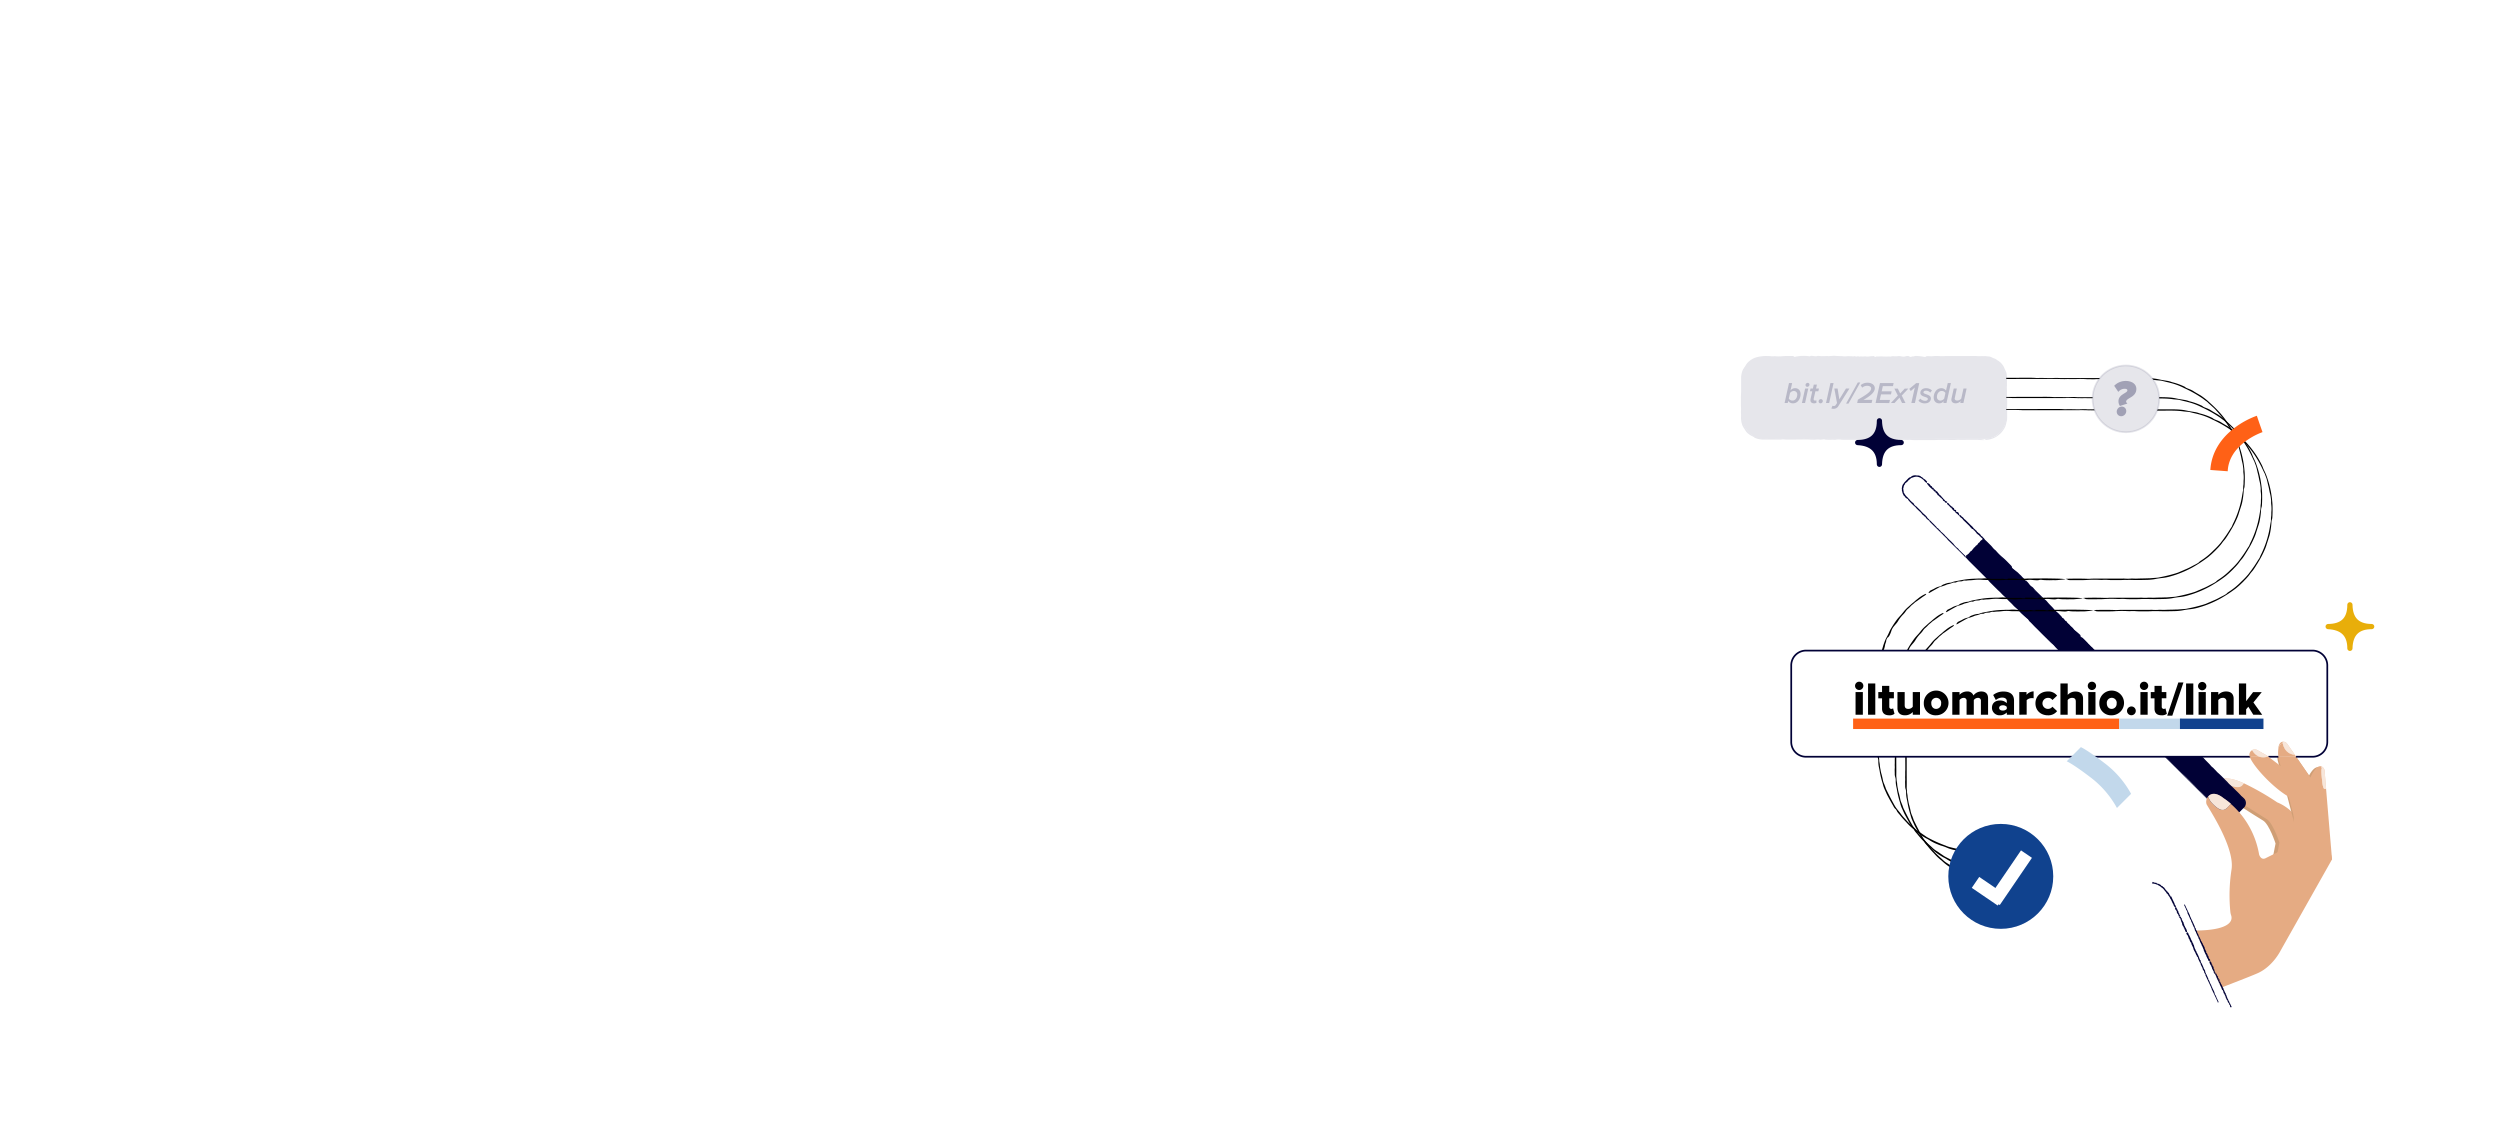 <?xml version="1.0" encoding="UTF-8"?> <svg xmlns="http://www.w3.org/2000/svg" id="Layer_1" data-name="Layer 1" viewBox="0 0 1440 651"><defs><style>.cls-1,.cls-10,.cls-16,.cls-4{fill:#fff;}.cls-2{fill:#cf9e75;stroke:#cf9e75;}.cls-10,.cls-11,.cls-13,.cls-16,.cls-18,.cls-2{stroke-miterlimit:10;}.cls-3{fill:#e5ab83;}.cls-4{opacity:0.7;}.cls-11,.cls-13,.cls-5,.cls-9{fill:#010136;}.cls-11,.cls-15,.cls-6{opacity:0.1;}.cls-7{opacity:0.2;}.cls-8{fill:#e8ae0a;stroke:#e8ae0a;}.cls-8,.cls-9{stroke-linecap:round;stroke-linejoin:round;stroke-width:3px;}.cls-10,.cls-11,.cls-13,.cls-9{stroke:#010136;}.cls-12{opacity:0.3;}.cls-14,.cls-15{fill:#11428e;}.cls-16{stroke:#fff;}.cls-17{fill:#c2d8eb;}.cls-18,.cls-19{fill:#ff6116;}.cls-18{stroke:#ff6116;}</style></defs><rect class="cls-1" x="-2176.25" y="-358.5" width="4344" height="6140"></rect><path class="cls-2" d="M1310,462.71s8.62,3.11,12.45,11.17l13.19,23.41s3.27,4.09-4.34,10-22.56-8.75-22.56-8.75l2.5-12.71s-3.66-11.39-7.44-13.62-22.09-14-22.09-14-9-8-1.1-9.09S1310,462.71,1310,462.71Z"></path><path class="cls-3" d="M1333.09,506.91c-7.63,5.92-22.64-8.78-22.64-8.78l1.42-7.23,1.09-5.53s-3.67-11.42-7.46-13.66c-2.88-1.7-14.21-9-19.46-12.35l-2.71-1.74s-4.43-4-4.35-6.7a2,2,0,0,1,.69-1.47,9.81,9.81,0,0,0,3.9,2.68c6.13,2.35,7.85,1.17,8.82-1a149.48,149.48,0,0,1,19.32,11.05s8.65,3.12,12.49,11.21L1329,482l5.42,9.63,3,5.28h0C1337.62,497.13,1340.5,501.16,1333.09,506.91Z"></path><path class="cls-3" d="M1292.39,451.15c-1,2.15-2.69,3.33-8.82,1a9.81,9.81,0,0,1-3.9-2.68,4.83,4.83,0,0,1,2.56-.94C1284.66,448.19,1288.39,449.37,1292.39,451.15Z"></path><path class="cls-4" d="M1292.39,451.15c-1,2.15-2.69,3.33-8.82,1a9.81,9.81,0,0,1-3.9-2.68,4.83,4.83,0,0,1,2.56-.94C1284.66,448.19,1288.39,449.37,1292.39,451.15Z"></path><path class="cls-5" d="M1282,470.37,1132.35,320.72l10.12-10.12,149.65,149.64a3.2,3.2,0,0,1,0,4.53l-5.6,5.6A3.2,3.2,0,0,1,1282,470.37Z"></path><path class="cls-5" d="M1159.26,327.58l.06.1h0l-.07-.09Z"></path><path class="cls-5" d="M1158.88,326.71c0-.21-.06-.47-.55-1l-2.41-2.46c-.82-.82-1.63-1.57-2.5-2.3a28.79,28.79,0,0,1-3.6-3.56,4.38,4.38,0,0,0-.58-.56,8.24,8.24,0,0,1-1.48-1.47,14.31,14.31,0,0,0-1.4-1.55l-1.67-1.67-.84-.8-1-.86-.4-.41-.48.48-.37.39c-.2.21-.39.41-.59.59-1.61,1.4-3.07,3-4.59,4.48a29.16,29.16,0,0,0-2.56,2.8,9.17,9.17,0,0,1-.79.89l-.46.43-.64.56.09.11.61.71.48.55c.33.36.68.71,1,1.07l2.14,2.12,4.89,4.86c1.61,1.62,3.28,3.21,4.72,4.94.26.3.6.61.91.91l1.83,1.83c.71.71,1.44,1.4,2.13,2.12a24.43,24.43,0,0,1,1.82,1.72,20.52,20.52,0,0,0,2.11,2.06c.4.37.79.82,1.22,1.19,1,1.3,2.44,2.36,3.55,3.65a14.31,14.31,0,0,0,1.53,1.48,19,19,0,0,1,2.38,2.37,16.62,16.62,0,0,0,1.52,1.5c.93.85,1.88,1.7,2.82,2.47a2.32,2.32,0,0,1,.86,1,2.06,2.06,0,0,0,.43.58c1.28,1.13,2.35,2.44,3.59,3.62s2.43,2.44,3.65,3.65l4.9,4.84c.52.51,1.06.91,1.56,1.38s.88,1,1.36,1.52q1.95,2,3.94,4l5.52,5.43c.83.81,1.6,1.61,2.34,2.47.52.61,1.18,1.2,1.75,1.82a16,16,0,0,0,1.55,1.43,10.3,10.3,0,0,1,1.21,1.17,8.62,8.62,0,0,0,1.47,1.43c.3.22.62.49.94.75.51.44.35.66.79,1.08a41.56,41.56,0,0,0,3.6,3.55,8.17,8.17,0,0,0,1.45,1.49,15,15,0,0,1,2.65,2.64,10.41,10.41,0,0,0,.86.93l12.2,12.16,2.74,2.74,3.06,3,2.75,2.73,3.06,3,2.74,2.73a36.19,36.19,0,0,0,3,3l1.47,1.55a13.15,13.15,0,0,0,1.21,1.16,8.55,8.55,0,0,1,.91.89,53.65,53.65,0,0,0,3.84,4l22.3,22.18,3.35,3.36c1.12,1.12,2.23,2.25,3.37,3.33s2.13,2.28,3.23,3.39a.93.93,0,0,0,.28.18s.1,0,.06-.1a12.83,12.83,0,0,0-2.44-3q-3.39-3.3-6.73-6.67l-2.75-2.74a32.34,32.34,0,0,1-2.92-3.07l-1.8-1.74c-.31-.29-.65-.53-.94-.83-2.31-2.33-4.76-4.57-6.87-7-.26-.31-.58-.63-.88-.93-2-2-4-4.09-6.11-6.07-.93-.88-1.83-1.81-2.75-2.73l-4.86-4.87c-1.33-1.32-2.69-2.59-3.88-4-.16-.19-.45-.37-.61-.56-.58-.67-1.29-1.16-1.81-1.74s-1.19-1.17-1.78-1.74a26.81,26.81,0,0,1-3.23-3.35,3,3,0,0,0-.31-.28c-.65-.53-1.1-1.29-1.79-1.76a12.93,12.93,0,0,1-2-2.07,8.52,8.52,0,0,0-.61-.6,18.85,18.85,0,0,1-3.27-3.23,2.83,2.83,0,0,0-.3-.3c-.76-.64-1.41-1.47-2.11-2.08s-1.34-1.44-2-2.13q-3.4-3.3-6.69-6.71c-.38-.39-.83-.74-1.24-1.1a6.75,6.75,0,0,1-.59-.52,25.55,25.55,0,0,0-2.32-2.47,44.74,44.74,0,0,1-3.81-4,6.58,6.58,0,0,0-.58-.62c-2-1.88-3.81-3.9-5.84-5.67a25.83,25.83,0,0,1-2-2.07c-.5-.5-1-1.05-1.51-1.51a15.69,15.69,0,0,1-1.47-1.47c-.35-.41-.78-.83-1.19-1.23l-7-7a24.2,24.2,0,0,0-2.78-2.54c-.4-.56-1-.95-1.45-1.47l-1.87-2.21a16.58,16.58,0,0,0-2.11-2.08,19.94,19.94,0,0,1-2.71-2.65,4.61,4.61,0,0,0-.59-.58,12,12,0,0,1-1.78-1.79c-.43-.53-1-.94-1.46-1.5s-1.21-1.08-1.78-1.77c-.41-.5-1-1-1.46-1.54l-7.63-7.58a9.36,9.36,0,0,0-1.25-1.09,2.79,2.79,0,0,1-.57-.57,22.6,22.6,0,0,0-2-2.17c-1-1-2-2.06-3.09-3s-1.89-2-2.94-3c-1.68-1.55-3.27-3.19-4.78-4.89-.31-.35-.54-.3-.8-.53a8.6,8.6,0,0,1-.79-.88c-.47-.52-.91-1.09-1.4-1.57s-1.18-1.19-1.74-1.81c-.27-.31-.59-.63-.9-.92l-1.56-1.44c-.2-.19-.4-.39-.58-.59-.63-.71-1.29-1.39-2-2.06l-1-1-.51-.49-.19-.17.06-.07.13-.13a7.18,7.18,0,0,1,.85-.91,25.9,25.9,0,0,0,2.16-2.05l1.82-1.83c.61-.61,1.16-1.24,1.72-1.87s1.28-1.09,1.82-1.75c.19-.23.37-.44.57-.65l.21-.22a.91.91,0,0,1,.13-.1l.09.12,0,.1.22.23.46.46,7.63,7.59c.4.4.83.79,1.25,1.14a11.75,11.75,0,0,1,1.17,1.17,75,75,0,0,0,5.45,5.4,1.47,1.47,0,0,0,.47.23C1159,327.18,1158.85,326.9,1158.88,326.71Z"></path><path class="cls-5" d="M1282.24,471.32a3.81,3.81,0,0,0,4.32-.2,13.26,13.26,0,0,0,1-.94l3.65-3.66c.52-.53,1-1,1.55-1.57a3.78,3.78,0,0,0,.88-2.34,3.7,3.7,0,0,0-.91-2.54,19.23,19.23,0,0,0-1.73-1.59,40.66,40.66,0,0,0-3-3.08c-1-1-2-2-3.07-3a15,15,0,0,1-2-2.05c-1.85-1.79-3.61-3.71-5.54-5.36a11.18,11.18,0,0,1-.84-.88c-.47-.52-1-1-1.47-1.53s-.85-.7-1.23-1.08-.71-.85-1.1-1.26c-.59-.62-1.2-1.23-1.81-1.84s-1.2-1.22-1.74-1.86a21.27,21.27,0,0,1-2.06-2.08c-.59-.6-1.25-1.12-1.87-1.7a9.53,9.53,0,0,1-.89-.91,41.32,41.32,0,0,0-5.09-5.07,5.62,5.62,0,0,1-.58-.61,7.1,7.1,0,0,0-1.19-1.14,6.93,6.93,0,0,1-1.17-1.19,13.38,13.38,0,0,0-1.41-1.54,15.34,15.34,0,0,1-1.51-1.43c-.32-.38-.81-.69-1.17-1.16a18.23,18.23,0,0,0-1.5-1.43c-.4-.42-.87-.82-1.18-1.2-1.19-1.42-2.56-2.68-3.88-4l-2.76-2.73-8.53-8.52c-.4-.4-.82-.8-1.24-1.16a31.22,31.22,0,0,1-2.39-2.36,37,37,0,0,0-4-3.86,5.84,5.84,0,0,1-.85-.88,16.89,16.89,0,0,0-1.78-1.81c-.26-.23-.36-.24-.33-.06s0,.14-.05.11a4.23,4.23,0,0,1-.58-.44,3.41,3.41,0,0,1-.56-.61,30.68,30.68,0,0,0-3-3.72,4.6,4.6,0,0,0-1.72-1.4c-.24-.07-.59-.58-.85-.74a7.41,7.41,0,0,0-.75-.37,2.35,2.35,0,0,1-.7-.83c0-.12,0-.21,0-.32a2.13,2.13,0,0,0-.74-1.08,4.57,4.57,0,0,0-1.17-.86,4.58,4.58,0,0,1-1.68-1.52c-.2-.3-.39-.59-.6-.89a4.93,4.93,0,0,0-1.11-1.18,12.38,12.38,0,0,1-1.55-1.39c-.29-.31-.59-.63-.84-.94a3.87,3.87,0,0,0-1.15-1,3.35,3.35,0,0,1-.89-.74,6.23,6.23,0,0,0-1.16-1.19c-.56-.41-.94-1-1.48-1.45a5.71,5.71,0,0,1-.82-.9c-.48-.52-1-1-1.52-1.57l-1.2-1.15c-.22-.22-.59-.39-.7-.33s-.15.29.19.75a13.28,13.28,0,0,0,2.24,2.41c.47.57,1.08.93,1.52,1.43.55.65,1.21,1.2,1.73,1.82a14.47,14.47,0,0,0,2.11,2,9.33,9.33,0,0,1,1.49,1.46c.34.42.7.86,1.09,1.26l3,3.05a10.29,10.29,0,0,0,.93.86,9.91,9.91,0,0,1,2,2,14.27,14.27,0,0,0,1.15,1.23l1.55,1.48c.52.49,1,1,1.56,1.41s1,1,1.43,1.53a1.92,1.92,0,0,0,.3.28c.78.54,1.37,1.41,2.11,2a39.56,39.56,0,0,0,4.21,4.18c.39.34.8.8,1.22,1.15a15,15,0,0,0,1.39,1.47,29.51,29.51,0,0,0,2,2.16l10.08,10a18.7,18.7,0,0,1,1.47,1.53c.53.68,1.21,1.2,1.72,1.81.37.46.8.67,1.19,1.15s.95,1,1.42,1.52a3.11,3.11,0,0,0,1.15.85,2.82,2.82,0,0,1,1.11,1,8.84,8.84,0,0,0,1.42,1.52,15.52,15.52,0,0,1,1.5,1.44c1,1.14,2.18,2.26,3.25,3.41a14.7,14.7,0,0,0,1.4,1.53c.67.53,1.2,1.18,1.83,1.73a37.17,37.17,0,0,1,3.63,3.58,3.12,3.12,0,0,0,1.34,1.08c.4.35.32.51.53.77a13.87,13.87,0,0,0,1.19,1.09c.9.92,1.82,1.84,2.75,2.73a28.3,28.3,0,0,0,2.91,3c.36.42.69.85,1.07,1.25a40.86,40.86,0,0,0,3.07,3c1.12.94,1.89,2.07,3,3,.63.56,1.26,1.15,1.89,1.68a11.31,11.31,0,0,1,1.75,1.78,16.48,16.48,0,0,0,2,2.15c.41.38.86.68,1.25,1.07s.7.83,1.06,1.24a10.9,10.9,0,0,0,1.53,1.44,4.4,4.4,0,0,1,.6.52,15.28,15.28,0,0,0,1.8,1.72,4.65,4.65,0,0,1,1.37,1.56,2.43,2.43,0,0,1,0,1.94,4.84,4.84,0,0,1-1,1.44,15.59,15.59,0,0,1-1.26,1.31,19.12,19.12,0,0,1-1.35,1.57,8.93,8.93,0,0,1-1.24,1.11,4.64,4.64,0,0,0-.9.82,3.56,3.56,0,0,1-1.18,1.06,3.21,3.21,0,0,1-1.4.3h-1a9.66,9.66,0,0,1-1.52-.19C1281.53,470.61,1281.49,470.79,1282.24,471.32Z"></path><path class="cls-5" d="M1198.21,365.7c-.93-.86-1.88-1.67-2.81-2.38a4.39,4.39,0,0,1-.88-.83,6.46,6.46,0,0,0-1.67-1.71,1.72,1.72,0,0,1-.27-.27,6.3,6.3,0,0,0-1.43-1.44,1.13,1.13,0,0,1-.52-.75.84.84,0,0,0-.48-.46c-.54-.28-.55-.3-1-.9-.14-.2-.27-.39-.43-.6a1.41,1.41,0,0,0-.27-.24,1.4,1.4,0,0,1-1-1c-.37-.38-.78-.76-1.12-1.14a9.4,9.4,0,0,0-1.2-1.17,11.38,11.38,0,0,1-2.33-2.32,11.36,11.36,0,0,0-.83-.93c-1-1-2-2-2.88-3.12a7.43,7.43,0,0,0-.9-.87c-.75-.61-1.46-1.28-2.18-2l-2.76-2.71a23.86,23.86,0,0,1-2-2.16,3.38,3.38,0,0,0-.88-.78,4.88,4.88,0,0,1-1.42-1.32c-.29-.4-.63-.83-1-1.25a3.17,3.17,0,0,0-.88-.75,1.66,1.66,0,0,1-1-.83c-.32-.67-1.11-1.2-1.56-1.78s-1.22-1.14-1.77-1.76a8.83,8.83,0,0,0-1.23-1.06l-1.85-1.41a.83.83,0,0,0-.39-.12c.47.6.9,1.2,1.43,1.78.93,1,1.92,2.05,2.89,3.07s2,2.05,3,3.05l3.07,3a10,10,0,0,1,1.44,1.47c.28.3.28.3.52.2,0,0,.11,0,.14,0a3.72,3.72,0,0,1,.53.55,5,5,0,0,0,1,1.44l1.52,1.5c.28.27.42.33.4.17s.06-.19.28,0a3.22,3.22,0,0,1,.52.56,2.91,2.91,0,0,0,1.05,1.35,30.9,30.9,0,0,0,2.39,2.33,4.61,4.61,0,0,1,.78.91,6.9,6.9,0,0,0,1.83,2c.59.47,1.23,1.16,1.84,1.76,1.23,1.2,2.44,2.45,3.68,3.6a23.17,23.17,0,0,1,2,2.06,7.89,7.89,0,0,0,1.23,1.1,1.2,1.2,0,0,1,.45.55,6.43,6.43,0,0,0,1.47,1.77,2.63,2.63,0,0,0,1.11.77.78.78,0,0,1,.5.43,5.2,5.2,0,0,0,1.51,1.72,8.21,8.21,0,0,1,.86.89c.49.51.5.53.79.59a3.9,3.9,0,0,0,.76.13c.1,0,.16-.08.12-.2A1.4,1.4,0,0,0,1198.21,365.7Z"></path><path class="cls-1" d="M1132.35,320.72l-34.68-34.67a6,6,0,0,1,0-8.47l1.66-1.66a6,6,0,0,1,8.47,0l34.67,34.68Z"></path><polygon class="cls-5" points="1109.85 278.18 1109.86 278.22 1109.88 278.21 1109.87 278.18 1109.85 278.18"></polygon><path class="cls-5" d="M1109.92,277.75a.31.31,0,0,0,0-.44l-.7-.73a3,3,0,0,0-.8-.61,3.81,3.81,0,0,1-1.17-1,.46.46,0,0,0-.22-.14.85.85,0,0,1-.56-.31,1.26,1.26,0,0,0-.55-.36,2.61,2.61,0,0,0-1.44-.26c-.21-.09-.45,0-.64-.06a3.85,3.85,0,0,0-2,.15,2,2,0,0,0-1,.58,1.11,1.11,0,0,1-.68.36,1.63,1.63,0,0,0-.8.44c-.24.22-.44.43-.64.64l-1.42,1.46c-.5.51-.85,1.13-1.31,1.7a1.18,1.18,0,0,0-.16.38,5.48,5.48,0,0,0-.23.79c-.08.31-.09.63-.15,1s.14.51.06.79a1.62,1.62,0,0,0,.13.92,4.91,4.91,0,0,0,.15.51c0,.56.39,1,.55,1.5a1.1,1.1,0,0,0,.39.54,2.81,2.81,0,0,1,.69.8,1.24,1.24,0,0,0,.44.44,8,8,0,0,0,1,.6c.19.09.24.18.19.37a.26.26,0,0,0,.08.21c.42.29.65.75,1,1.08s.71.72,1.07,1.07l1.46,1.4c.15.14.36.21.52.34s.2.35.34.5c.37.41.75.8,1.14,1.18.54.53,1.1,1,1.65,1.56a3.36,3.36,0,0,1,.64.77,6.33,6.33,0,0,0,.49.56,1.31,1.31,0,0,0,.5.37,1,1,0,0,1,.36.33.79.79,0,0,0,.45.41,2.07,2.07,0,0,1,.34.15c.18.1,0,.3.13.43.36.33.58.82,1.07,1a.73.73,0,0,0,.42.44,1.35,1.35,0,0,1,.77.78,1.09,1.09,0,0,0,.23.3l3.59,3.55.81.8.9.88.81.8.91.88.81.79c.12.46.63.52.88.86.12.17.28.31.4.49a1.13,1.13,0,0,0,.37.32.66.66,0,0,1,.27.25,4.72,4.72,0,0,0,1.07,1.24l6.58,6.46,1,1c.33.33.65.66,1,1s.57.71.89,1c0,0,.08,0,.12,0a.13.13,0,0,0,.07-.09,1.34,1.34,0,0,0-.51-1.09c-.68-.62-1.35-1.27-2-1.93-.26-.27-.53-.54-.81-.8a3,3,0,0,1-.81-.95c-.18-.17-.36-.34-.54-.49s-.24-.12-.32-.2a11.25,11.25,0,0,1-1.94-2.14,1.74,1.74,0,0,0-.25-.29c-.61-.58-1.15-1.22-1.8-1.76-.29-.25-.55-.53-.82-.8l-1.42-1.43a6,6,0,0,1-1.1-1.21c0-.07-.15-.09-.19-.15-.14-.23-.42-.29-.55-.49a2.76,2.76,0,0,0-.54-.49c-.34-.3-.76-.54-.91-1,0,0-.06-.05-.1-.07-.23-.12-.25-.45-.53-.51s-.37-.43-.56-.64a.73.73,0,0,0-.18-.17,1.66,1.66,0,0,1-1-.93.18.18,0,0,0-.08-.09c-.26-.15-.39-.45-.63-.6s-.36-.46-.57-.65a26,26,0,0,1-2-2,2,2,0,0,0-.41-.28c-.07,0-.17-.07-.19-.13a2.28,2.28,0,0,0-.64-.77,4,4,0,0,1-1-1.24.62.62,0,0,0-.16-.2,14.87,14.87,0,0,0-1.77-1.6c-.13-.27-.52-.3-.56-.63a3.12,3.12,0,0,0-.44-.45,1.26,1.26,0,0,1-.43-.43,2,2,0,0,0-.33-.38l-2.06-2a2.18,2.18,0,0,0-.9-.66c-.07-.22-.32-.26-.42-.44s-.27-.52-.43-.77a1.46,1.46,0,0,0-.63-.6,1.66,1.66,0,0,1-.81-.76.56.56,0,0,0-.18-.16,1,1,0,0,1-.52-.53c-.09-.19-.34-.24-.41-.46s-.41-.26-.53-.51a2,2,0,0,0-.4-.48,7.92,7.92,0,0,1-1.9-2.31,1,1,0,0,0-.28-.37.2.2,0,0,1-.07-.21,2.73,2.73,0,0,0-.11-.81c-.09-.39-.07-.78-.17-1.17s.17-.76.21-1.15a2.77,2.77,0,0,1,.8-1.67c.09-.09,0-.23,0-.32s.16-.16.24-.23a2.47,2.47,0,0,0,.48-.35,2.83,2.83,0,0,1,.55-.48,1.69,1.69,0,0,0,.28-.26l.38-.5a.85.85,0,0,1,.17-.16c.55-.37.87-.78,1.37-1.12.09-.07.14-.2.27-.2a3.55,3.55,0,0,0,.78-.25c.21-.08.44-.13.66-.19s.45-.14.67-.21.46.1.69,0a.59.59,0,0,1,.56,0,1.21,1.21,0,0,0,.34.09,5.61,5.61,0,0,1,2.58,1.28,3.1,3.1,0,0,0,.4.27.88.88,0,0,1,.35.34,6.63,6.63,0,0,0,1.61,1.56s.15,0,.22,0A.47.47,0,0,1,1109.92,277.75Z"></path><path class="cls-5" d="M1132.92,321l2.14-2.15.88-.91a4,4,0,0,0,.87-1.05,3.41,3.41,0,0,0,1-.82,7.44,7.44,0,0,0,.86-.92c.18-.23.32-.49.62-.58a11.41,11.41,0,0,0,1.5-1.69.86.86,0,0,1,.28-.23,3.63,3.63,0,0,0,.47-.41c.1-.12.15-.3.26-.41a3,3,0,0,1,.42-.27c.14-.1.52-.48.83-.79l.17-.17a7.2,7.2,0,0,1-.71-.83c-.33-.13-.4-.42-.61-.63a4.45,4.45,0,0,0-.61-.43,1,1,0,0,1-.25-.28,3.69,3.69,0,0,0-1.5-1.48.6.6,0,0,1-.16-.19.64.64,0,0,0-.36-.31.68.68,0,0,1-.35-.36,1,1,0,0,0-.36-.5c-.16-.13-.36-.18-.47-.39s-.28-.16-.35-.33-.33-.25-.46-.4-.27-.22-.34-.36a5.51,5.51,0,0,0-1.1-1.21l-.82-.78-2.51-2.49a2,2,0,0,0-.38-.32,2.59,2.59,0,0,1-.72-.68,3.15,3.15,0,0,0-1.2-1.09.53.53,0,0,1-.23-.28,1.39,1.39,0,0,0-.52-.53c-.08-.06-.15,0-.19.07s0,.1-.07.09a.45.45,0,0,1-.22-.08.35.35,0,0,1-.15-.19,3.17,3.17,0,0,0-.59-1.37.52.52,0,0,0-.62-.29c-.12,0-.17-.17-.28-.19s-.24,0-.36,0-.2-.2-.15-.29l.11-.21a.33.33,0,0,0-.09-.43.56.56,0,0,0-.45-.14.48.48,0,0,1-.55-.39c0-.12,0-.25-.08-.37a.46.46,0,0,0-.3-.37,1.12,1.12,0,0,1-.51-.35,1.54,1.54,0,0,1-.21-.31.41.41,0,0,0-.4-.22.34.34,0,0,1-.31-.17.65.65,0,0,0-.33-.36c-.22-.06-.24-.33-.45-.41s-.14-.19-.21-.29a1.93,1.93,0,0,0-.43-.48l-.37-.32a.31.31,0,0,0-.33,0c-.18.15-.21.25-.14.42a1.21,1.21,0,0,0,.59.77c.1.21.37.22.47.39s.36.35.49.56a1.25,1.25,0,0,0,.64.58.79.79,0,0,1,.44.42,1.64,1.64,0,0,0,.26.42c.28.32.58.61.88.91a.89.89,0,0,0,.3.22.89.89,0,0,1,.6.58,1.16,1.16,0,0,0,.31.39c.15.15.33.27.49.41a4.54,4.54,0,0,0,.5.36,1.89,1.89,0,0,1,.38.49.3.3,0,0,0,.1.07c.31.08.39.43.66.55a3.38,3.38,0,0,0,1.24,1.22c.13.08.23.23.38.31,0,.24.3.29.38.46a2.61,2.61,0,0,0,.56.68l3,2.9a1.41,1.41,0,0,1,.41.47c.11.25.36.34.47.56s.29.15.37.32a4.21,4.21,0,0,0,.38.48.43.43,0,0,0,.44.15.31.31,0,0,1,.38.23.81.81,0,0,0,.37.49,1.37,1.37,0,0,1,.47.39c.28.37.61.7.9,1.06.12.16.16.42.36.5s.35.34.57.47a3.22,3.22,0,0,1,1.08,1,.38.38,0,0,0,.49.22c.13.09,0,.22.07.31s.26.17.38.29a6.8,6.8,0,0,0,.7.68.24.24,0,0,1,.09.12c-.25.15-.32,0-.49.43a2.85,2.85,0,0,0-1.27,1.18c-.21.4-.67.49-.9.85-.14.21-.3.4-.42.62a1,1,0,0,1-.53.51,1.41,1.41,0,0,0-.67.56c-.1.13-.14.31-.25.42a1.86,1.86,0,0,1-.43.25,1,1,0,0,0-.39.48c0,.08-.07.18-.13.21-.24.12-.33.35-.47.55s-.47.75-.88.88-.49.53-.79.74a2,2,0,0,1-.32.54.84.84,0,0,1-.41.28.45.45,0,0,0-.29.21.58.58,0,0,1-.35.32,3.13,3.13,0,0,0-.45.22.35.35,0,0,0-.16.32,1.61,1.61,0,0,0,.12.72C1132.68,321.12,1132.76,321.15,1132.92,321Z"></path><path class="cls-5" d="M1121.57,289.06a3.9,3.9,0,0,0-1-.55c-.13-.05-.26-.11-.28-.22a.63.63,0,0,0-.48-.52s-.07,0-.08-.08a.58.58,0,0,0-.41-.42c-.17-.06-.11-.19-.08-.3s0-.14-.14-.13-.26,0-.31-.24a2.17,2.17,0,0,0-.07-.24.15.15,0,0,0-.09-.06c-.27.08-.34,0-.27-.29a2.65,2.65,0,0,1-.33-.34.82.82,0,0,0-.36-.33,1.07,1.07,0,0,1-.69-.67.72.72,0,0,0-.21-.31,5,5,0,0,1-.76-1,.6.6,0,0,0-.27-.25,2.92,2.92,0,0,1-.7-.51l-.83-.78a2.12,2.12,0,0,1-.54-.69.36.36,0,0,0-.3-.19.46.46,0,0,1-.45-.35,2,2,0,0,0-.2-.45.31.31,0,0,0-.3-.18c-.19,0-.36,0-.34-.19s-.3-.38-.38-.6-.39-.3-.53-.51a.77.77,0,0,0-.41-.25c-.24-.09-.47-.19-.71-.26a.45.45,0,0,0-.2.06,3.38,3.38,0,0,0,.29.64c.24.34.52.65.79,1s.57.61.87.91.62.56.93.84c.24.05.29.28.42.43s.07.1.26-.05l.09-.05c.06.05.15.12.15.17,0,.21,0,.41.14.58l.46.43c.08.07.16.06.19,0s.11-.15.19-.1a.28.28,0,0,1,.14.18c0,.19-.09.41.2.5a2.52,2.52,0,0,0,.72.66.5.5,0,0,1,.18.31.68.68,0,0,0,.48.65,2.14,2.14,0,0,1,.57.48c.37.35.71.73,1.1,1a2.05,2.05,0,0,1,.59.62.7.7,0,0,0,.4.27.16.16,0,0,1,.1.2c-.06.29.15.45.32.63a.4.4,0,0,0,.45.1c.11,0,.17,0,.17.1a.54.54,0,0,0,.37.58c.1,0,.17.18.24.27s.14.17.3.11a3.57,3.57,0,0,0,.45-.19.27.27,0,0,0,.15-.18C1121.61,289.21,1121.61,289.09,1121.57,289.06Z"></path><path class="cls-2" d="M1312.34,435.89h9.54l16.24,23.54a18.06,18.06,0,0,1,1.56,7.12h0a18.21,18.21,0,0,1-.64,5.29c-.45,1.61-1,3.47-1.59,5.37-1.92,6.22-4.22,12.92-4.22,12.92l-10-11.35-2.06-7.82h0L1318,458.73,1313.27,441l-.77-2.91s-.16-.9-.25-2.15"></path><path class="cls-2" d="M1338.25,491l-2.09,6.9-8.74,2.82.16-8.71.17-9h0l.57-31.32s3.79-10.76,7.64-9.15a32.68,32.68,0,0,0,0,5c.68,8.81,1.44,7.91,2.39,7.83a.29.29,0,0,0,.17-.06Z"></path><path class="cls-3" d="M1339.68,466.55h0a17.92,17.92,0,0,1-.64,4.29c-.47,1.71-1.07,3.71-1.71,5.75-1.9,6.11-4.1,12.54-4.1,12.54l-10-11.35-2.07-7.85h0l-2.92-11.08-4.64-17.65h0L1312.5,437s-.08-.45-.16-1.15h10.23l15.55,22.54A18.26,18.26,0,0,1,1339.68,466.55Z"></path><path class="cls-3" d="M1343.25,495l-5.8,1.87-8.74,2.82.16-8.71.17-9h0l.57-31.32s3.79-10.76,7.64-9.15a32.68,32.68,0,0,0,0,5c.68,8.81,1.44,7.91,2.39,7.83a.29.29,0,0,0,.17-.06Z"></path><path d="M1205.76,351.51l-.16,0,0,0h.2Z"></path><path d="M1207,351.86c.19.17.56.29,1.58.3l5,0c1.68,0,3.3,0,4.93-.14a62.59,62.59,0,0,1,7.38,0,9.28,9.28,0,0,0,1.18,0,18,18,0,0,1,3,0c1,.09,2,.11,3,.11,2.28,0,4.61.05,6.82-.12,1,.05,2.08,0,3,0,3.11.12,6.22.09,9.35,0a26.32,26.32,0,0,0,2.81-.16,21.84,21.84,0,0,0,2.71-.4c.56-.12,1.18-.22,1.8-.3s1.25-.18,1.85-.23a26.28,26.28,0,0,0,4.23-.78c1.42-.41,2.84-.81,4.23-1.31a60.7,60.7,0,0,0,9.2-4.13,80.41,80.41,0,0,0,8.38-5.47,15.85,15.85,0,0,0,1.46-1.21c1-.81,1.88-1.69,2.79-2.57.55-.5,1-1.06,1.55-1.59s1-1.08,1.49-1.63.78-.95,1.13-1.42a14.85,14.85,0,0,1,1.14-1.46,12.87,12.87,0,0,0,1.32-1.72c.4-.6.81-1.19,1.17-1.82s.93-1.38,1.3-2.12a51.27,51.27,0,0,0,3.48-6.61,23.13,23.13,0,0,0,1.14-2.91c.48-1.6,1-3.07,1.5-4.7a19.45,19.45,0,0,0,.75-3,41.46,41.46,0,0,0,.68-5.44,6.16,6.16,0,0,1,.33-1.94,4.27,4.27,0,0,0,.18-1,71.57,71.57,0,0,0,.09-7.47,63.81,63.81,0,0,0-.93-7.52,57.16,57.16,0,0,0-2.76-9.68c-.41-1-.81-1.88-1.26-2.78s-.7-1.85-1.17-2.74a53.14,53.14,0,0,0-4.16-7.06,56.73,56.73,0,0,0-7.4-8.6c-1.21-1.17-2.43-2.25-3.65-3.38-.89-.77-1.91-1.56-2.91-2.29-.42-.31-.85-.61-1.28-.88l-1.33-.77c-.68-.39-1.47-.85-2.12-1.25a12.39,12.39,0,0,0-2.65-1.42l-1.63-.66c-.91-.36-.85-.63-1.67-1a36.11,36.11,0,0,0-7-2.47,12.55,12.55,0,0,0-2.93-.79l-2.7-.44c-.9-.16-1.79-.37-2.7-.54-.54-.12-1.22-.21-1.83-.29-4.21-.44-8.41-.25-12.58-.29l-12.55,0h-5.64l-6.28,0h-17.56c-2.05-.23-4.06.09-6.11,0l-3.11-.06c-.86,0-1.63,0-2.45,0a16.26,16.26,0,0,1-1.84,0c-2.65-.19-5.39-.13-8.09-.12l-45.81.08h-6.9c-2.31,0-4.62,0-6.91,0s-4.53-.1-6.81-.11a1.73,1.73,0,0,0-.47.07c-.07,0-.08.09,0,.12a27.44,27.44,0,0,0,5.63.41c4.6-.05,9.19-.06,13.8-.05H1139c2.09,0,4.18-.06,6.18.11l3.65,0c.62,0,1.22-.09,1.82-.08,4.78,0,9.61-.13,14.33.13.59,0,1.25,0,1.87,0,4.18,0,8.35.05,12.53,0,1.87,0,3.76,0,5.64,0h10c2.71,0,5.43-.07,8.11.08.36,0,.84-.05,1.21,0,1.27.06,2.51-.09,3.65,0,1.29,0,2.42,0,3.63,0a56.47,56.47,0,0,1,6.77.08,4.23,4.23,0,0,0,.6,0c1.21-.08,2.47.14,3.65,0a27.87,27.87,0,0,1,4.2.06c.41,0,.87,0,1.24,0a39.31,39.31,0,0,1,6.69,0,3.21,3.21,0,0,0,.62,0c1.44-.08,3,.05,4.31,0,1.56-.08,2.86.07,4.32.06,4.59,0,9.2-.22,13.74.42.78.12,1.6.12,2.4.23.38,0,.84.08,1.12.15l2.36.59c.8.2,1.62.34,2.41.59a36.13,36.13,0,0,1,7.51,2.74,11.49,11.49,0,0,0,1.11.53,70,70,0,0,1,10.21,5.83c.54.42,1.1.85,1.67,1.26a8.31,8.31,0,0,1,1.57,1.36c.77.68,1.56,1.4,2.29,2.07a17.94,17.94,0,0,1,2.14,2.13c.51.59,1.11,1.21,1.64,1.85a61.57,61.57,0,0,1,4.39,5.66,58.71,58.71,0,0,1,3.62,6.18c.44.82.82,1.68,1.21,2.5s.77,1.64,1.17,2.4c.28,1,.75,1.88,1,2.83.4,1.34.63,2.7,1,4.06s.57,2.83.9,4.2a18.63,18.63,0,0,1,.51,2.68c.06.45.12.91.16,1.36s0,.92,0,1.39a11.93,11.93,0,0,0,.1,1.19,18.6,18.6,0,0,1,.09,3.65c-.11,1,0,2-.14,3-.22,1.17,0,2.35-.32,3.61-.16.93-.34,2-.51,3a56.86,56.86,0,0,1-4.7,14.78,21.24,21.24,0,0,0-1,2.17,4.12,4.12,0,0,1-.56,1c-.4.57-.77,1.17-1.14,1.78s-.78,1.22-1.18,1.83c-.55.88-1.19,1.7-1.78,2.56s-1.25,1.64-1.84,2.47A44,44,0,0,1,1291,335a40.45,40.45,0,0,1-7.68,6.2,11.69,11.69,0,0,0-1,.91,17,17,0,0,1-1.48.87c-.9.47-1.82.92-2.69,1.41a33.4,33.4,0,0,1-3.27,1.55c-.56.22-1.14.5-1.7.75-1,.39-1.87.83-2.83,1.19l-1.13.37a84.59,84.59,0,0,1-9,2.22,10.55,10.55,0,0,1-1.77.29l-4.29.33c-1.24,0-2.48.08-3.73.09s-2.47.06-3.7.11-2.44-.13-3.68,0a21.16,21.16,0,0,1-3,0c-.55-.05-1.23-.05-1.85,0l-15.67,0c-.83,0-1.68,0-2.47.07a24,24,0,0,1-2.4,0c-3.73-.14-7.47-.09-11.18,0a3.16,3.16,0,0,0-.72.17A2.37,2.37,0,0,1,1207,351.86Z"></path><path d="M1180.71,508.2h-21.33c-2.29,0-4.57,0-6.75.06-1-.15-2-.25-3.05-.33s-2-.24-3.07-.4c-2-.35-4.09-.77-6.07-1.26-.69-.18-1.37-.34-2-.52a18.73,18.73,0,0,1-1.93-.74,72.79,72.79,0,0,1-10.13-4.58,10.66,10.66,0,0,1-1.47-.95c-.85-.56-1.71-1.15-2.53-1.74-.66-.45-1.35-.82-2-1.32s-1.21-1-1.8-1.6c-.93-.82-1.87-1.64-2.75-2.51a30,30,0,0,1-2.52-2.68,25.16,25.16,0,0,1-2.71-3.24c-.76-.94-1.54-1.86-2.27-2.84a14.54,14.54,0,0,1-1-1.55c-1.72-3-3.28-6.06-4.81-9.18a8.36,8.36,0,0,1-.43-1.12c-.27-.8-.54-1.5-.85-2.23a10.4,10.4,0,0,1-.72-2.3c-.18-1-.42-1.9-.67-2.94a17.85,17.85,0,0,1-.67-2.92,20.93,20.93,0,0,1-.39-2.35c0-1-.34-2-.37-3,0-.83-.19-1.72-.16-2.42.07-2.66,0-5.38,0-8.08l0-5.64V422.31c0-.83,0-1.68,0-2.48-.08-1.63-.08-3.19,0-4.89.1-2.66.08-5.43,0-8a7.89,7.89,0,0,1,.14-1.77c.09-.59.13-1.2.2-1.81s.14-1.22.19-1.83,0-.63-.13-.43-.13.14-.13.05a5.61,5.61,0,0,1,.06-1.06,9.27,9.27,0,0,1,.25-1.18l2.15-6.5a10.46,10.46,0,0,0,.83-3.09,15.87,15.87,0,0,1,.53-1.54c.11-.46.08-.74.19-1.17a4.71,4.71,0,0,1,.73-1.39c.12-.08.22-.11.34-.2a4.87,4.87,0,0,0,1-1.55,12.8,12.8,0,0,0,.77-1.93,8.11,8.11,0,0,1,1.59-2.87c.34-.41.65-.78,1-1.18a10.9,10.9,0,0,0,1.39-1.88,18.67,18.67,0,0,1,1.74-2.44c.39-.48.84-.94,1.24-1.35a10.8,10.8,0,0,0,1.36-1.7,7,7,0,0,1,1.08-1.27,16.1,16.1,0,0,0,1.75-1.65c.66-.77,1.57-1.29,2.24-2a10,10,0,0,1,1.41-1c.82-.63,1.68-1.19,2.57-1.86.6-.46,1.3-.9,2-1.36.37-.25.76-.67.75-.8s-.28-.19-1,.19a19.29,19.29,0,0,0-4,2.65c-.89.61-1.59,1.34-2.35,1.95-1,.77-1.9,1.64-2.78,2.43a20.29,20.29,0,0,0-3,3.11,26.28,26.28,0,0,1-2,2.34c-.53.59-1.09,1.2-1.6,1.85a57.84,57.84,0,0,0-3.5,5.26c-.31.54-.65,1.15-.87,1.64a35.57,35.57,0,0,1-1.86,3.77,16.85,16.85,0,0,0-1,2.25c-.38,1-.75,2-1,3a29.86,29.86,0,0,0-.82,3c-.12.47-.27.95-.42,1.45s-.28,1-.41,1.5a3.74,3.74,0,0,0-.12.6c-.09.68-.2,1.39-.35,2.1a13.19,13.19,0,0,0-.33,2.11,35.52,35.52,0,0,0-.56,8.67c0,.76,0,1.65,0,2.45-.15.93,0,2-.06,2.94-.09,1.44-.09,2.84-.09,4.32q0,10.33.07,20.68c0,1,0,2.2,0,3.09-.11,1.24,0,2.47-.07,3.62-.06.86.09,1.52,0,2.42s0,2,0,3a5.74,5.74,0,0,0,.28,2.06,6,6,0,0,1,.26,2.15,16.72,16.72,0,0,0,.3,3c.21,1,.41,1.91.57,3a56,56,0,0,0,1.68,6.69,18.21,18.21,0,0,0,.94,2.9c.53,1.12,1,2.26,1.52,3.36,1.14,2.18,2.39,4.4,3.63,6.54a5.47,5.47,0,0,0,1.54,2,6.11,6.11,0,0,1,.63,1.18,17.26,17.26,0,0,0,1.49,1.83,45.94,45.94,0,0,0,3.75,4.25,30,30,0,0,0,4.44,4.21c.58.56,1.17,1.08,1.8,1.6a36.5,36.5,0,0,0,5.2,3.51c1,.48,1.83,1,2.7,1.55a25.88,25.88,0,0,0,2.72,1.41c1.15.46,2.3,1,3.45,1.33s2.33.77,3.44,1.26a14.6,14.6,0,0,0,2,.71,19,19,0,0,0,2.13.54l2.36.4c.79.14,1.55.37,2.34.55a20.16,20.16,0,0,0,3,.33,8.75,8.75,0,0,1,1.16,0,17.62,17.62,0,0,0,1.84.16l1.8,0a54.67,54.67,0,0,1,6.15,0c1.91.21,3.62,0,5.39,0,1-.09,2-.12,3-.14a18.8,18.8,0,0,1,2.42.08,9.44,9.44,0,0,0,1.77.06,13.61,13.61,0,0,1,2.39,0c.74.07,1.55.12,2.35.16a6.6,6.6,0,0,0,1.68-.11,8.73,8.73,0,0,0,2.09-.59C1182,508.28,1181.83,508.2,1180.71,508.2Z"></path><path d="M1127.83,359.22c1.59-.93,3.14-1.81,4.63-2.62a6.83,6.83,0,0,1,1.61-.71,15.07,15.07,0,0,0,1.65-.52,11.41,11.41,0,0,0,1.62-.65,4.11,4.11,0,0,1,.53-.17,16.82,16.82,0,0,0,2.82-.83,2.17,2.17,0,0,1,1.31-.16,1.74,1.74,0,0,0,.94-.22,3.31,3.31,0,0,1,1.86-.44l1.06-.07a2.36,2.36,0,0,0,.5-.11,2.7,2.7,0,0,1,2-.26,20.48,20.48,0,0,1,2.31-.22c.84,0,1.64-.11,2.41-.19a21.19,21.19,0,0,1,4.78-.07c.51.06,1.2.07,1.81.08,2.08,0,4.16,0,6.17.16a14,14,0,0,0,1.83,0c1.4-.1,2.82-.13,4.29-.14l5.63,0c1.48,0,2.93,0,4.31.11a6.88,6.88,0,0,0,1.71-.08,10.37,10.37,0,0,1,2.81-.07c.72.08,1.52.14,2.31.18a5.84,5.84,0,0,0,1.69-.09,3.43,3.43,0,0,1,1.86-.1,24.34,24.34,0,0,0,3.43.15c1.28.12,2.44-.06,3.64,0a17.23,17.23,0,0,0,2.36-.11c1.14-.1,2.28-.2,3.36-.32a1.48,1.48,0,0,0,.52-.18c-1.09-.09-2.16-.21-3.3-.25-2-.07-4.09-.09-6.14-.13s-4.16,0-6.25,0l-6.23.06a18.63,18.63,0,0,1-3,0c-.61,0-.61,0-.75.23a.23.23,0,0,1-.15.09,7.73,7.73,0,0,1-1.1,0,10.45,10.45,0,0,0-2.53-.3H1173c-.57,0-.77.07-.58.16s.13.18-.29.2a6.65,6.65,0,0,1-1.12,0,6,6,0,0,0-2.47-.22c-1.63,0-3.24,0-4.86,0a9.64,9.64,0,0,1-1.74-.09,14.77,14.77,0,0,0-3.94-.12c-1.09.1-2.45,0-3.72.1a50.89,50.89,0,0,0-7.52.67l-4.16.78a11.6,11.6,0,0,0-2.32.66,2.93,2.93,0,0,1-1,.22,10.54,10.54,0,0,0-3.27.82,4.68,4.68,0,0,0-1.75.92,1.57,1.57,0,0,1-.88.4,9.53,9.53,0,0,0-3.12,1.22c-.4.25-1.08.54-1.63.81-.93.45-1,.46-1.2.79a7.62,7.62,0,0,0-.58.85c-.06.11,0,.18.19.16A2.85,2.85,0,0,0,1127.83,359.22Z"></path><path d="M1199.76,344.51l-.16,0,0,0h.2Z"></path><path d="M1201,344.86c.19.17.56.29,1.58.3l5,0c1.68,0,3.3,0,4.93-.14a62.59,62.59,0,0,1,7.38,0,9.28,9.28,0,0,0,1.18,0,18,18,0,0,1,3,0c1,.09,2,.11,3,.11,2.28,0,4.61.05,6.82-.12,1,.05,2.08,0,3,0,3.11.12,6.22.09,9.35,0a26.32,26.32,0,0,0,2.81-.16,21.84,21.84,0,0,0,2.71-.4c.56-.12,1.18-.22,1.8-.3s1.25-.18,1.85-.23a26.28,26.28,0,0,0,4.23-.78c1.42-.41,2.84-.81,4.23-1.31a60.7,60.7,0,0,0,9.2-4.13,80.41,80.41,0,0,0,8.38-5.47,15.85,15.85,0,0,0,1.46-1.21c1-.81,1.88-1.69,2.79-2.57.55-.5,1-1.06,1.55-1.59s1-1.08,1.49-1.63.78-.95,1.13-1.42a14.85,14.85,0,0,1,1.14-1.46,12.87,12.87,0,0,0,1.32-1.72c.4-.6.81-1.19,1.17-1.82s.93-1.38,1.3-2.12a51.27,51.27,0,0,0,3.48-6.61,23.13,23.13,0,0,0,1.14-2.91c.48-1.6,1-3.07,1.5-4.7a19.45,19.45,0,0,0,.75-3,41.46,41.46,0,0,0,.68-5.44,6.16,6.16,0,0,1,.33-1.94,4.27,4.27,0,0,0,.18-1,71.57,71.57,0,0,0,.09-7.47,63.81,63.81,0,0,0-.93-7.52,57.16,57.16,0,0,0-2.76-9.68c-.41-1-.81-1.88-1.26-2.78s-.7-1.85-1.17-2.74a53.14,53.14,0,0,0-4.16-7.06,56.73,56.73,0,0,0-7.4-8.6c-1.21-1.17-2.43-2.25-3.65-3.38-.89-.77-1.91-1.56-2.91-2.29-.42-.31-.85-.61-1.28-.88l-1.33-.77c-.68-.39-1.47-.85-2.12-1.25a12.39,12.39,0,0,0-2.65-1.42l-1.63-.66c-.91-.36-.85-.63-1.67-1a36.11,36.11,0,0,0-7-2.47,12.55,12.55,0,0,0-2.93-.79l-2.7-.44c-.9-.16-1.79-.37-2.7-.54-.54-.12-1.22-.21-1.83-.29-4.21-.44-8.41-.25-12.58-.29l-12.55,0h-5.64l-6.28,0h-17.56c-2.05-.23-4.06.09-6.11,0l-3.11-.06c-.86,0-1.63,0-2.45,0a16.26,16.26,0,0,1-1.84,0c-2.65-.19-5.39-.13-8.09-.12l-45.81.08h-6.9c-2.31,0-4.62,0-6.91,0s-4.53-.1-6.81-.11a1.73,1.73,0,0,0-.47.07c-.07,0-.08.09,0,.12a27.44,27.44,0,0,0,5.63.41c4.6-.05,9.19-.06,13.8-.05H1133c2.09,0,4.18-.06,6.18.11l3.65,0c.62,0,1.22-.09,1.82-.08,4.78,0,9.61-.13,14.33.13.59,0,1.25,0,1.87,0,4.18,0,8.35.05,12.53,0,1.87,0,3.76,0,5.64,0h10c2.71,0,5.43-.07,8.11.08.36,0,.84-.05,1.21,0,1.27.06,2.51-.09,3.65,0,1.29,0,2.42,0,3.63,0a56.47,56.47,0,0,1,6.77.08,4.23,4.23,0,0,0,.6,0c1.21-.08,2.47.14,3.65,0a27.87,27.87,0,0,1,4.2.06c.41,0,.87,0,1.24,0a39.31,39.31,0,0,1,6.69,0,3.21,3.21,0,0,0,.62,0c1.44-.08,3,.05,4.31,0,1.56-.08,2.86.07,4.32.06,4.59,0,9.2-.22,13.74.42.78.12,1.6.12,2.4.23.38,0,.84.08,1.12.15l2.36.59c.8.2,1.62.34,2.41.59a36.13,36.13,0,0,1,7.51,2.74,11.49,11.49,0,0,0,1.11.53,70,70,0,0,1,10.21,5.83c.54.42,1.1.85,1.67,1.26a8.31,8.31,0,0,1,1.57,1.36c.77.68,1.56,1.4,2.29,2.07a17.94,17.94,0,0,1,2.14,2.13c.51.59,1.11,1.21,1.64,1.85a61.57,61.57,0,0,1,4.39,5.66,58.71,58.71,0,0,1,3.62,6.18c.44.82.82,1.68,1.21,2.5s.77,1.64,1.17,2.4c.28,1,.75,1.88,1,2.83.4,1.34.63,2.7,1,4.06s.57,2.83.9,4.2a18.63,18.63,0,0,1,.51,2.68c.06.45.12.91.16,1.36s0,.92,0,1.39a11.93,11.93,0,0,0,.1,1.19,18.6,18.6,0,0,1,.09,3.65c-.11,1,0,2-.14,3-.22,1.17,0,2.35-.32,3.61-.16.93-.34,2-.51,3a56.86,56.86,0,0,1-4.7,14.78,21.24,21.24,0,0,0-1,2.17,4.12,4.12,0,0,1-.56,1c-.4.57-.77,1.17-1.14,1.78s-.78,1.22-1.18,1.83c-.55.88-1.19,1.7-1.78,2.56s-1.25,1.64-1.84,2.47A44,44,0,0,1,1285,328a40.45,40.45,0,0,1-7.68,6.2,11.69,11.69,0,0,0-1,.91,17,17,0,0,1-1.48.87c-.9.47-1.82.92-2.69,1.41a33.4,33.4,0,0,1-3.27,1.55c-.56.22-1.14.5-1.7.75-1,.39-1.87.83-2.83,1.19l-1.13.37a84.59,84.59,0,0,1-9,2.22,10.55,10.55,0,0,1-1.77.29l-4.29.33c-1.24,0-2.48.08-3.73.09s-2.47.06-3.7.11-2.44-.13-3.68,0a21.16,21.16,0,0,1-3,0c-.55-.05-1.23-.05-1.85,0l-15.67,0c-.83,0-1.68,0-2.47.07a24,24,0,0,1-2.4,0c-3.73-.14-7.47-.09-11.18,0a3.16,3.16,0,0,0-.72.17A2.37,2.37,0,0,1,1201,344.86Z"></path><path d="M1174.71,501.2h-21.33c-2.29,0-4.57,0-6.75.06-1-.15-2-.25-3.05-.33s-2-.24-3.07-.4c-2-.35-4.09-.77-6.07-1.26-.69-.18-1.37-.34-2-.52a18.73,18.73,0,0,1-1.93-.74,72.79,72.79,0,0,1-10.13-4.58,10.66,10.66,0,0,1-1.47-.95c-.85-.56-1.71-1.15-2.53-1.74-.66-.45-1.35-.82-2-1.32s-1.21-1-1.8-1.6c-.93-.82-1.87-1.64-2.75-2.51a30,30,0,0,1-2.52-2.68,25.16,25.16,0,0,1-2.71-3.24c-.76-.94-1.54-1.86-2.27-2.84a14.54,14.54,0,0,1-1-1.55c-1.72-3-3.28-6.06-4.81-9.18a8.36,8.36,0,0,1-.43-1.12c-.27-.8-.54-1.5-.85-2.23a10.4,10.4,0,0,1-.72-2.3c-.18-1-.42-1.9-.67-2.94a17.85,17.85,0,0,1-.67-2.92,20.93,20.93,0,0,1-.39-2.35c0-1-.34-2-.37-3,0-.83-.19-1.72-.16-2.42.07-2.66,0-5.38,0-8.08l0-5.64V415.31c0-.83,0-1.68,0-2.48-.08-1.63-.08-3.19,0-4.89.1-2.66.08-5.43,0-8a7.89,7.89,0,0,1,.14-1.77c.09-.59.13-1.2.2-1.81s.14-1.22.19-1.83,0-.63-.13-.43-.13.14-.13.05a5.61,5.61,0,0,1,.06-1.06,9.27,9.27,0,0,1,.25-1.18l2.15-6.5a10.46,10.46,0,0,0,.83-3.09,15.87,15.87,0,0,1,.53-1.54c.11-.46.08-.74.19-1.17a4.71,4.71,0,0,1,.73-1.39c.12-.08.22-.11.34-.2a4.87,4.87,0,0,0,1-1.55,12.8,12.8,0,0,0,.77-1.93,8.11,8.11,0,0,1,1.59-2.87c.34-.41.65-.78,1-1.18a10.9,10.9,0,0,0,1.39-1.88,18.67,18.67,0,0,1,1.74-2.44c.39-.48.84-.94,1.24-1.35a10.8,10.8,0,0,0,1.36-1.7,7,7,0,0,1,1.08-1.27,16.1,16.1,0,0,0,1.75-1.65c.66-.77,1.57-1.29,2.24-2a10,10,0,0,1,1.41-1c.82-.63,1.68-1.19,2.57-1.86.6-.46,1.3-.9,2-1.36.37-.25.76-.67.75-.8s-.28-.19-1,.19a19.29,19.29,0,0,0-4,2.65c-.89.61-1.59,1.34-2.35,1.95-1,.77-1.9,1.64-2.78,2.43a20.29,20.29,0,0,0-3,3.11,26.28,26.28,0,0,1-2,2.34c-.53.59-1.09,1.2-1.6,1.85a57.84,57.84,0,0,0-3.5,5.26c-.31.54-.65,1.15-.87,1.64a35.57,35.57,0,0,1-1.86,3.77,16.85,16.85,0,0,0-1,2.25c-.38,1-.75,2-1,3a29.86,29.86,0,0,0-.82,3c-.12.47-.27.95-.42,1.45s-.28,1-.41,1.5a3.74,3.74,0,0,0-.12.6c-.09.68-.2,1.39-.35,2.1a13.19,13.19,0,0,0-.33,2.11,35.52,35.52,0,0,0-.56,8.67c0,.76,0,1.65,0,2.45-.15.93,0,2-.06,2.94-.09,1.44-.09,2.84-.09,4.32q0,10.33.07,20.68c0,1,0,2.2,0,3.09-.11,1.24,0,2.47-.07,3.62-.06.86.09,1.52,0,2.42s0,2,0,3a5.74,5.74,0,0,0,.28,2.06,6,6,0,0,1,.26,2.15,16.72,16.72,0,0,0,.3,3c.21,1,.41,1.91.57,3a56,56,0,0,0,1.68,6.69,18.21,18.21,0,0,0,.94,2.9c.53,1.12,1,2.26,1.52,3.36,1.14,2.18,2.39,4.4,3.63,6.54a5.47,5.47,0,0,0,1.54,2,6.11,6.11,0,0,1,.63,1.18,17.26,17.26,0,0,0,1.49,1.83,45.94,45.94,0,0,0,3.75,4.25,30,30,0,0,0,4.44,4.21c.58.56,1.17,1.08,1.8,1.6a36.5,36.5,0,0,0,5.2,3.51c1,.48,1.83,1,2.7,1.55a25.88,25.88,0,0,0,2.72,1.41c1.15.46,2.3,1,3.45,1.33s2.33.77,3.44,1.26a14.6,14.6,0,0,0,2,.71,19,19,0,0,0,2.13.54l2.36.4c.79.14,1.55.37,2.34.55a20.16,20.16,0,0,0,3,.33,8.75,8.75,0,0,1,1.16,0,17.62,17.62,0,0,0,1.84.16l1.8,0a54.67,54.67,0,0,1,6.15,0c1.91.21,3.62,0,5.39,0,1-.09,2-.12,3-.14a18.8,18.8,0,0,1,2.42.08,9.44,9.44,0,0,0,1.77.06,13.61,13.61,0,0,1,2.39,0c.74.07,1.55.12,2.35.16a6.6,6.6,0,0,0,1.68-.11,8.73,8.73,0,0,0,2.09-.59C1176,501.28,1175.83,501.2,1174.71,501.2Z"></path><path d="M1121.83,352.22c1.59-.93,3.14-1.81,4.63-2.62a6.83,6.83,0,0,1,1.61-.71,15.07,15.07,0,0,0,1.65-.52,11.41,11.41,0,0,0,1.62-.65,4.11,4.11,0,0,1,.53-.17,16.82,16.82,0,0,0,2.82-.83,2.17,2.17,0,0,1,1.31-.16,1.74,1.74,0,0,0,.94-.22,3.31,3.31,0,0,1,1.86-.44l1.06-.07a2.36,2.36,0,0,0,.5-.11,2.7,2.7,0,0,1,2-.26,20.48,20.48,0,0,1,2.31-.22c.84,0,1.64-.11,2.41-.19a21.19,21.19,0,0,1,4.78-.07c.51.06,1.2.07,1.81.08,2.08,0,4.16,0,6.17.16a14,14,0,0,0,1.83,0c1.4-.1,2.82-.13,4.29-.14l5.63,0c1.48,0,2.93,0,4.31.11a6.88,6.88,0,0,0,1.71-.08,10.37,10.37,0,0,1,2.81-.07c.72.08,1.52.14,2.31.18a5.84,5.84,0,0,0,1.69-.09,3.43,3.43,0,0,1,1.86-.1,24.34,24.34,0,0,0,3.43.15c1.28.12,2.44-.06,3.64,0a17.23,17.23,0,0,0,2.36-.11c1.14-.1,2.28-.2,3.36-.32a1.48,1.48,0,0,0,.52-.18c-1.09-.09-2.16-.21-3.3-.25-2-.07-4.09-.09-6.14-.13s-4.16,0-6.25,0l-6.23.06a18.63,18.63,0,0,1-3,0c-.61,0-.61,0-.75.23a.23.23,0,0,1-.15.09,7.73,7.73,0,0,1-1.1,0,10.45,10.45,0,0,0-2.53-.3H1167c-.57,0-.77.07-.58.16s.13.18-.29.2a6.65,6.65,0,0,1-1.12,0,6,6,0,0,0-2.47-.22c-1.63,0-3.24,0-4.86,0a9.64,9.64,0,0,1-1.74-.09,14.77,14.77,0,0,0-3.94-.12c-1.09.1-2.45,0-3.72.1a50.89,50.89,0,0,0-7.52.67l-4.16.78a11.6,11.6,0,0,0-2.32.66,2.93,2.93,0,0,1-1,.22,10.54,10.54,0,0,0-3.27.82,4.68,4.68,0,0,0-1.75.92,1.57,1.57,0,0,1-.88.4,9.53,9.53,0,0,0-3.12,1.22c-.4.25-1.08.54-1.63.81-.93.45-1,.46-1.2.79a7.62,7.62,0,0,0-.58.85c-.06.11,0,.18.19.16A2.85,2.85,0,0,0,1121.83,352.22Z"></path><path d="M1189.76,333.51l-.16,0,0,0h.2Z"></path><path d="M1191,333.86c.19.17.56.29,1.58.3l5,0c1.68,0,3.3,0,4.93-.14a62.59,62.59,0,0,1,7.38,0,9.28,9.28,0,0,0,1.18,0,18,18,0,0,1,3,0c1,.09,2,.11,3,.11,2.28,0,4.61.05,6.82-.12,1,.05,2.08,0,3,0,3.11.12,6.22.09,9.35,0a26.32,26.32,0,0,0,2.81-.16,21.84,21.84,0,0,0,2.71-.4c.56-.12,1.18-.22,1.8-.3s1.25-.18,1.85-.23a26.28,26.28,0,0,0,4.23-.78c1.42-.41,2.84-.81,4.23-1.31a60.7,60.7,0,0,0,9.2-4.13,80.41,80.41,0,0,0,8.38-5.47,15.85,15.85,0,0,0,1.46-1.21c1-.81,1.88-1.69,2.79-2.57.55-.5,1-1.06,1.55-1.59s1-1.08,1.49-1.63.78-.95,1.13-1.42a14.85,14.85,0,0,1,1.14-1.46,12.87,12.87,0,0,0,1.32-1.72c.4-.6.81-1.19,1.17-1.82s.93-1.38,1.3-2.12a51.27,51.27,0,0,0,3.48-6.61,23.13,23.13,0,0,0,1.14-2.91c.48-1.6,1-3.07,1.5-4.7a19.45,19.45,0,0,0,.75-3,41.46,41.46,0,0,0,.68-5.44,6.16,6.16,0,0,1,.33-1.94,4.27,4.27,0,0,0,.18-1,71.57,71.57,0,0,0,.09-7.47,63.81,63.81,0,0,0-.93-7.52,57.16,57.16,0,0,0-2.76-9.68c-.41-1-.81-1.88-1.26-2.78s-.7-1.85-1.17-2.74a53.14,53.14,0,0,0-4.16-7.06,56.73,56.73,0,0,0-7.4-8.6c-1.21-1.17-2.43-2.25-3.65-3.38-.89-.77-1.91-1.56-2.91-2.29-.42-.31-.85-.61-1.28-.88l-1.33-.77c-.68-.39-1.47-.85-2.12-1.25a12.39,12.39,0,0,0-2.65-1.42l-1.63-.66c-.91-.36-.85-.63-1.67-1a36.11,36.11,0,0,0-7-2.47,12.55,12.55,0,0,0-2.93-.79l-2.7-.44c-.9-.16-1.79-.37-2.7-.54-.54-.12-1.22-.21-1.83-.29-4.21-.44-8.41-.25-12.58-.29l-12.55,0h-5.64l-6.28,0h-17.56c-2.05-.23-4.06.09-6.11,0l-3.11-.06c-.86,0-1.63,0-2.45,0a16.26,16.26,0,0,1-1.84,0c-2.65-.19-5.39-.13-8.09-.12l-45.81.08h-6.9c-2.31,0-4.62,0-6.91,0s-4.53-.1-6.81-.11a1.73,1.73,0,0,0-.47.07c-.07,0-.08.09,0,.12a27.44,27.44,0,0,0,5.63.41c4.6-.05,9.19-.06,13.8-.05H1123c2.09,0,4.18-.06,6.18.11l3.65,0c.62,0,1.22-.09,1.82-.08,4.78,0,9.61-.13,14.33.13.59,0,1.25,0,1.87,0,4.18,0,8.35.05,12.53,0,1.87,0,3.76,0,5.64,0h10c2.71,0,5.43-.07,8.11.08.36,0,.84-.05,1.21,0,1.27.06,2.51-.09,3.65,0,1.29,0,2.42,0,3.63,0a56.47,56.47,0,0,1,6.77.08,4.23,4.23,0,0,0,.6,0c1.21-.08,2.47.14,3.65,0a27.87,27.87,0,0,1,4.2.06c.41,0,.87,0,1.24,0a39.31,39.31,0,0,1,6.69,0,3.21,3.21,0,0,0,.62,0c1.44-.08,3,.05,4.31,0,1.56-.08,2.86.07,4.32.06,4.59,0,9.2-.22,13.74.42.78.12,1.6.12,2.4.23.38,0,.84.08,1.12.15l2.36.59c.8.2,1.62.34,2.41.59a36.13,36.13,0,0,1,7.51,2.74,11.49,11.49,0,0,0,1.11.53,70,70,0,0,1,10.21,5.83c.54.42,1.1.85,1.67,1.26a8.31,8.31,0,0,1,1.57,1.36c.77.68,1.56,1.4,2.29,2.07a17.94,17.94,0,0,1,2.14,2.13c.51.59,1.11,1.21,1.64,1.85a61.57,61.57,0,0,1,4.39,5.66,58.71,58.71,0,0,1,3.62,6.18c.44.82.82,1.68,1.21,2.5s.77,1.64,1.17,2.4c.28,1,.75,1.88,1,2.83.4,1.34.63,2.7,1,4.06s.57,2.83.9,4.2a18.63,18.63,0,0,1,.51,2.68c.06.45.12.91.16,1.36s0,.92,0,1.39a11.93,11.93,0,0,0,.1,1.19,18.6,18.6,0,0,1,.09,3.65c-.11,1,0,2-.14,3-.22,1.17,0,2.35-.32,3.61-.16.93-.34,2-.51,3a56.86,56.86,0,0,1-4.7,14.78,21.24,21.24,0,0,0-1,2.17,4.12,4.12,0,0,1-.56,1c-.4.57-.77,1.17-1.14,1.78s-.78,1.22-1.18,1.83c-.55.88-1.19,1.7-1.78,2.56s-1.25,1.64-1.84,2.47A44,44,0,0,1,1275,317a40.45,40.45,0,0,1-7.68,6.2,11.69,11.69,0,0,0-1,.91,17,17,0,0,1-1.48.87c-.9.47-1.82.92-2.69,1.41a33.4,33.4,0,0,1-3.27,1.55c-.56.22-1.14.5-1.7.75-1,.39-1.87.83-2.83,1.19l-1.13.37a84.59,84.59,0,0,1-9,2.22,10.55,10.55,0,0,1-1.77.29l-4.29.33c-1.24,0-2.48.08-3.73.09s-2.47.06-3.7.11-2.44-.13-3.68,0a21.16,21.16,0,0,1-3,0c-.55-.05-1.23-.05-1.85,0l-15.67,0c-.83,0-1.68,0-2.47.07a24,24,0,0,1-2.4,0c-3.73-.14-7.47-.09-11.18,0a3.16,3.16,0,0,0-.72.17A2.37,2.37,0,0,1,1191,333.86Z"></path><path d="M1164.71,490.2h-21.33c-2.29,0-4.57,0-6.75.06-1-.15-2-.25-3.05-.33s-2-.24-3.07-.4c-2-.35-4.09-.77-6.07-1.26-.69-.18-1.37-.34-2-.52a18.73,18.73,0,0,1-1.93-.74,72.79,72.79,0,0,1-10.13-4.58,10.66,10.66,0,0,1-1.47-.95c-.85-.56-1.71-1.15-2.53-1.74-.66-.45-1.35-.82-2-1.32s-1.21-1-1.8-1.6c-.93-.82-1.87-1.64-2.75-2.51a30,30,0,0,1-2.52-2.68,25.16,25.16,0,0,1-2.71-3.24c-.76-.94-1.54-1.86-2.27-2.84a14.54,14.54,0,0,1-1-1.55c-1.72-3-3.28-6.06-4.81-9.18a8.36,8.36,0,0,1-.43-1.12c-.27-.8-.54-1.5-.85-2.23a10.4,10.4,0,0,1-.72-2.3c-.18-1-.42-1.9-.67-2.94a17.85,17.85,0,0,1-.67-2.92,20.93,20.93,0,0,1-.39-2.35c0-1-.34-2-.37-3,0-.83-.19-1.72-.16-2.42.07-2.66,0-5.38,0-8.08l0-5.64V404.31c0-.83,0-1.68,0-2.48-.08-1.63-.08-3.19,0-4.89.1-2.66.08-5.43,0-8a7.89,7.89,0,0,1,.14-1.77c.09-.59.13-1.2.2-1.81s.14-1.22.19-1.83,0-.63-.13-.43-.13.14-.13.05a5.61,5.61,0,0,1,.06-1.06,9.27,9.27,0,0,1,.25-1.18l2.15-6.5a10.46,10.46,0,0,0,.83-3.09,15.87,15.87,0,0,1,.53-1.54c.11-.46.08-.74.19-1.17a4.71,4.71,0,0,1,.73-1.39c.12-.08.22-.11.34-.2a4.87,4.87,0,0,0,1-1.55,12.8,12.8,0,0,0,.77-1.93,8.11,8.11,0,0,1,1.59-2.87c.34-.41.65-.78,1-1.18a10.9,10.9,0,0,0,1.39-1.88,18.67,18.67,0,0,1,1.74-2.44c.39-.48.84-.94,1.24-1.35a10.8,10.8,0,0,0,1.36-1.7,7,7,0,0,1,1.08-1.27,16.1,16.1,0,0,0,1.75-1.65c.66-.77,1.57-1.29,2.24-2a10,10,0,0,1,1.41-1c.82-.63,1.68-1.19,2.57-1.86.6-.46,1.3-.9,2-1.36.37-.25.76-.67.75-.8s-.28-.19-1,.19a19.29,19.29,0,0,0-4,2.65c-.89.61-1.59,1.34-2.35,1.95-1,.77-1.9,1.64-2.78,2.43a20.29,20.29,0,0,0-3,3.11,26.28,26.28,0,0,1-2,2.34c-.53.59-1.09,1.2-1.6,1.85a57.84,57.84,0,0,0-3.5,5.26c-.31.54-.65,1.15-.87,1.64a35.57,35.57,0,0,1-1.86,3.77,16.85,16.85,0,0,0-1,2.25c-.38,1-.75,2-1,3a29.86,29.86,0,0,0-.82,3c-.12.47-.27.95-.42,1.45s-.28,1-.41,1.5a3.74,3.74,0,0,0-.12.6c-.09.68-.2,1.39-.35,2.1a13.19,13.19,0,0,0-.33,2.11,35.52,35.52,0,0,0-.56,8.67c0,.76,0,1.65,0,2.45-.15.93,0,2-.06,2.94-.09,1.44-.09,2.84-.09,4.32q0,10.33.07,20.68c0,1,0,2.2,0,3.09-.11,1.24,0,2.47-.07,3.62-.06.86.09,1.52,0,2.42s0,2,0,3a5.74,5.74,0,0,0,.28,2.06,6,6,0,0,1,.26,2.15,16.72,16.72,0,0,0,.3,3c.21,1,.41,1.91.57,3a56,56,0,0,0,1.68,6.69,18.21,18.21,0,0,0,.94,2.9c.53,1.12,1,2.26,1.52,3.36,1.14,2.18,2.39,4.4,3.63,6.54a5.47,5.47,0,0,0,1.54,2,6.11,6.11,0,0,1,.63,1.18,17.26,17.26,0,0,0,1.49,1.83,45.94,45.94,0,0,0,3.75,4.25,30,30,0,0,0,4.44,4.21c.58.56,1.17,1.08,1.8,1.6a36.5,36.5,0,0,0,5.2,3.51c1,.48,1.83,1,2.7,1.55a25.88,25.88,0,0,0,2.72,1.41c1.15.46,2.3,1,3.45,1.33s2.33.77,3.44,1.26a14.6,14.6,0,0,0,2,.71,19,19,0,0,0,2.13.54l2.36.4c.79.14,1.55.37,2.34.55a20.16,20.16,0,0,0,3,.33,8.75,8.75,0,0,1,1.16,0,17.62,17.62,0,0,0,1.84.16l1.8,0a54.67,54.67,0,0,1,6.15,0c1.91.21,3.62,0,5.39,0,1-.09,2-.12,3-.14a18.8,18.8,0,0,1,2.42.08,9.44,9.44,0,0,0,1.77.06,13.61,13.61,0,0,1,2.39,0c.74.07,1.55.12,2.35.16a6.6,6.6,0,0,0,1.68-.11,8.73,8.73,0,0,0,2.09-.59C1166,490.28,1165.83,490.2,1164.71,490.2Z"></path><path d="M1111.83,341.22c1.59-.93,3.14-1.81,4.63-2.62a6.83,6.83,0,0,1,1.61-.71,15.07,15.07,0,0,0,1.65-.52,11.41,11.41,0,0,0,1.62-.65,4.11,4.11,0,0,1,.53-.17,16.82,16.82,0,0,0,2.82-.83,2.17,2.17,0,0,1,1.31-.16,1.74,1.74,0,0,0,.94-.22,3.31,3.31,0,0,1,1.86-.44l1.06-.07a2.36,2.36,0,0,0,.5-.11,2.7,2.7,0,0,1,2-.26,20.48,20.48,0,0,1,2.31-.22c.84,0,1.64-.11,2.41-.19a21.19,21.19,0,0,1,4.78-.07c.51.06,1.2.07,1.81.08,2.08,0,4.16,0,6.17.16a14,14,0,0,0,1.83,0c1.4-.1,2.82-.13,4.29-.14l5.63,0c1.48,0,2.93,0,4.31.11a6.88,6.88,0,0,0,1.71-.08,10.37,10.37,0,0,1,2.81-.07c.72.08,1.52.14,2.31.18a5.84,5.84,0,0,0,1.69-.09,3.43,3.43,0,0,1,1.86-.1,24.34,24.34,0,0,0,3.43.15c1.28.12,2.44-.06,3.64,0a17.23,17.23,0,0,0,2.36-.11c1.14-.1,2.28-.2,3.36-.32a1.48,1.48,0,0,0,.52-.18c-1.09-.09-2.16-.21-3.3-.25-2-.07-4.09-.09-6.14-.13s-4.16,0-6.25,0l-6.23.06a18.63,18.63,0,0,1-3,0c-.61,0-.61,0-.75.23a.23.23,0,0,1-.15.09,7.73,7.73,0,0,1-1.1,0,10.45,10.45,0,0,0-2.53-.3H1157c-.57,0-.77.07-.58.16s.13.18-.29.2a6.65,6.65,0,0,1-1.12,0,6,6,0,0,0-2.47-.22c-1.63,0-3.24,0-4.86,0a9.64,9.64,0,0,1-1.74-.09,14.77,14.77,0,0,0-3.94-.12c-1.09.1-2.45,0-3.72.1a50.89,50.89,0,0,0-7.52.67l-4.16.78a11.6,11.6,0,0,0-2.32.66,2.93,2.93,0,0,1-1,.22,10.54,10.54,0,0,0-3.27.82,4.68,4.68,0,0,0-1.75.92,1.57,1.57,0,0,1-.88.4,9.53,9.53,0,0,0-3.12,1.22c-.4.25-1.08.54-1.63.81-.93.45-1,.46-1.2.79a7.62,7.62,0,0,0-.58.85c-.06.11,0,.18.19.16A2.85,2.85,0,0,0,1111.83,341.22Z"></path><rect class="cls-1" x="992.75" y="204.69" width="162.84" height="48.15" rx="8.8"></rect><g class="cls-6"><rect class="cls-5" x="1003.26" y="205.56" width="152.33" height="47.28" rx="12.44"></rect><path class="cls-5" d="M1034,205.71l.09,0,0,0H1034Z"></path><path class="cls-5" d="M1033.26,205.36c-.11-.18-.32-.3-.9-.3l-2.85,0a23.71,23.71,0,0,0-2.81.14,19.64,19.64,0,0,1-4.2,0,3.74,3.74,0,0,0-.67,0,5.91,5.91,0,0,1-1.73,0,8.94,8.94,0,0,0-1.73-.11,20.64,20.64,0,0,0-3.92.18,11.78,11.78,0,0,0-1.73.29,11.17,11.17,0,0,0-4.93,2.29,10.69,10.69,0,0,0-1.21,1.11,6.87,6.87,0,0,0-.93,1.3,18.75,18.75,0,0,1-1.17,1.78,8.52,8.52,0,0,0-.64,1.06,11.24,11.24,0,0,0-.45,1.19c-.09.42-.22.84-.29,1.26s-.14.85-.18,1.28c-.06,1,0,1.94,0,2.89v2.86c0,1.89,0,3.8-.15,5.66a9.48,9.48,0,0,0,0,1.07v2.14c0,.84,0,1.67,0,2.5a20.35,20.35,0,0,1,.07,2.08,13.26,13.26,0,0,0,0,2.44c0,.45,0,.94,0,1.41a12.7,12.7,0,0,0,.5,4.3,6.43,6.43,0,0,0,.7,1.7l.36.62.39.59c.24.41.52.79.78,1.22a6,6,0,0,0,1.23,1.35,10.59,10.59,0,0,0,2.68,1.69c.53.23.77.34,1,.62a1.11,1.11,0,0,0,.52.33,13.46,13.46,0,0,0,4.24.91l4.3,0,5.71,0c.6,0,1.16-.1,1.72-.12s1.12.1,1.69.11q2.32,0,4.65,0l6.42-.07a26.4,26.4,0,0,1,2.82.09c.66.06,1.4,0,2.1.06a11.21,11.21,0,0,0,1.74-.1,8.08,8.08,0,0,1,1.39,0,6.1,6.1,0,0,0,1.71,0,9.88,9.88,0,0,1,1-.13c.56-.06.59.21,1.1.21a32.53,32.53,0,0,0,4.19,0,5.51,5.51,0,0,0,1.72,0,10.46,10.46,0,0,1,3.11,0,7,7,0,0,0,1.05.05l14.28,0h3.22l3.57,0h10a25.41,25.41,0,0,0,3.49,0l1.77.06a9.19,9.19,0,0,0,1.39,0,5.31,5.31,0,0,1,1.05,0,35.36,35.36,0,0,0,4.61.12l26.08-.08H1135c1.31,0,2.62,0,3.93,0s2.58.1,3.88.11a.58.58,0,0,0,.26-.07.06.06,0,0,0,0-.12,9.11,9.11,0,0,0-3.21-.41c-2.62,0-5.23.06-7.86,0h-3.21a22.81,22.81,0,0,1-3.52-.11l-2.08,0c-.35,0-.69.09-1,.08-2.73,0-5.47.13-8.17-.13a9.18,9.18,0,0,0-1.06,0c-2.38,0-4.76-.05-7.14,0-1.06,0-2.14,0-3.21,0h-5.71a44.37,44.37,0,0,1-4.62-.08c-.21,0-.48.05-.69,0-.73-.06-1.43.09-2.08.05s-1.38,0-2.07,0a18.3,18.3,0,0,1-3.85-.08,1.45,1.45,0,0,0-.35,0,18,18,0,0,0-2.08,0,9,9,0,0,1-2.38-.06,5.53,5.53,0,0,0-.71,0,12.8,12.8,0,0,1-3.81,0,1.09,1.09,0,0,0-.36,0c-.82.08-1.68-.05-2.45,0s-1.63-.07-2.46-.06c-2.62,0-5.23,0-7.85,0a13,13,0,0,0-1.38.1,3.78,3.78,0,0,1-.64,0,18.77,18.77,0,0,0-2.81-.1,31.62,31.62,0,0,1-4.58-.13,4.09,4.09,0,0,0-.71,0c-2.25,0-4.52-.06-6.75.12a17.16,17.16,0,0,1-2.38-.06c-.59,0-1.2,0-1.77,0a10,10,0,0,1-1.73,0,13.23,13.23,0,0,0-1.42,0h-8.21a16.75,16.75,0,0,0-3.12.17c-.56-.11-1.15,0-1.72,0l-2.38-.23a11.33,11.33,0,0,0-2.47,0,13.18,13.18,0,0,1-3.14,0c-.21,0-.46,0-.67,0a4.86,4.86,0,0,1-2-.23,10,10,0,0,1-1.61-.5,15.39,15.39,0,0,1-1.83-.82c-.42-.32-.94-.63-1.39-1a12.21,12.21,0,0,1-4.51-7.13,9.56,9.56,0,0,0-.29-1.3,1.72,1.72,0,0,1,0-.65,19.44,19.44,0,0,0,.08-2.44c0-1.19,0-2.39-.08-3.55s.11-2.32.06-3.51a46.62,46.62,0,0,1,.08-5.67c0-.38-.17-.49-.19-.78a5.6,5.6,0,0,1,.06-1c0-.58.13-1.17.12-1.74s0-1.39.06-2.08c0-.35,0-.72,0-1.07,0-.59-.07-1.18,0-1.74a2.81,2.81,0,0,1,.06-.65,15.73,15.73,0,0,1,1.65-4.82,3.14,3.14,0,0,1,.52-.85c.54-.55,1-1.2,1.63-1.73a12.34,12.34,0,0,1,1.62-1.26l.86-.56.88-.5a19.83,19.83,0,0,1,1.94-.58,4.2,4.2,0,0,1,1.62-.29,6.86,6.86,0,0,0,1,0l8.92,0a12.85,12.85,0,0,0,1.4-.08,7,7,0,0,1,1.37,0,52,52,0,0,0,6.37,0,1.21,1.21,0,0,0,.41-.16C1033.58,205.63,1033.35,205.51,1033.26,205.36Z"></path><path class="cls-5" d="M1143.77,253.4a12.8,12.8,0,0,0,8.13-3.37,12.1,12.1,0,0,0,2.36-2.88,9.28,9.28,0,0,0,1.41-3.74,7.64,7.64,0,0,0,.41-1.79c0-.61.06-1.25.05-1.83,0-1.19,0-2.39,0-3.56a10,10,0,0,1,0-2.39c0-2.13.07-4.29-.13-6.39a8.2,8.2,0,0,1,0-1c0-.58,0-1.18,0-1.76s-.1-.9-.1-1.35.09-.92.11-1.38c0-.71,0-1.43,0-2.14s0-1.41.07-2.13c-.16-.86-.12-1.69-.29-2.52-.09-.36-.2-.7-.32-1l-.45-1c-.15-.33-.33-.68-.45-1a9.17,9.17,0,0,0-4-4.62l-.58-.41a3.47,3.47,0,0,0-1.26-.66,11,11,0,0,1-1.32-.57,5.76,5.76,0,0,0-1.71-.59c-.59,0-1.13-.08-1.79-.16-.43-.07-.92,0-1.39,0a13.92,13.92,0,0,0-1.72,0c-.48,0-1,0-1.4,0a39.37,39.37,0,0,0-4.61-.08l-3.21,0h-10c-.47,0-1,0-1.41.05a18.52,18.52,0,0,1-2.79,0,26.07,26.07,0,0,0-4.59.08,3.77,3.77,0,0,1-1,0,11.33,11.33,0,0,0-2.1,0c-.3,0-.36.09-.24.19s.09.1,0,.11a2.78,2.78,0,0,1-.6.1,2.91,2.91,0,0,1-.68,0,20.69,20.69,0,0,0-3.92-.55,3.17,3.17,0,0,0-1.83.23c-.17.11-.68,0-.93.07s-.41.19-.66.27a1.58,1.58,0,0,1-.89-.09,2.11,2.11,0,0,0-.19-.23,1.51,1.51,0,0,0-1.06-.24,3.16,3.16,0,0,0-1.19.22,3.2,3.2,0,0,1-1.87.11l-.88-.21a3.57,3.57,0,0,0-1.35-.05,8,8,0,0,1-1.72.12c-.35,0-.71,0-1-.07a2.69,2.69,0,0,0-1.25.12,2.13,2.13,0,0,1-1,.11,4.27,4.27,0,0,0-1.38,0c-.57.1-1.16-.07-1.72,0a4.07,4.07,0,0,1-1-.07,15.6,15.6,0,0,0-1.82,0l-1.37,0c-.26,0-.58.15-.61.26s.08.32.55.4a9.13,9.13,0,0,0,2.73.12c.61.08,1.17-.11,1.73-.06s1.41,0,2.08.06a9.84,9.84,0,0,0,2.43,0,6.26,6.26,0,0,1,1.73,0,12.43,12.43,0,0,0,1.38.11l3.57,0a5.77,5.77,0,0,0,1-.06,7,7,0,0,1,2.38,0,8.85,8.85,0,0,0,1.39.06c.6,0,1.19,0,1.78-.06s1.16-.06,1.74-.1a17.22,17.22,0,0,1,1.73.08,1.89,1.89,0,0,0,.35,0c.77-.17,1.63,0,2.41-.08a26.08,26.08,0,0,0,4.92,0c.43,0,.94,0,1.4,0a10.36,10.36,0,0,0,1.67.05,18.27,18.27,0,0,0,2.46.09l11.78-.06a11.26,11.26,0,0,1,1.76,0c.71.1,1.41,0,2.06.06.49.06.87-.09,1.38,0s1.14.05,1.72.07a2.24,2.24,0,0,0,1.17-.2,2,2,0,0,1,1.23-.1,6.16,6.16,0,0,0,1.72.07,6.88,6.88,0,0,1,1.69.05,12.35,12.35,0,0,1,3.61,1.14c.51.25.91.67,1.41.89a11.08,11.08,0,0,1,4.17,4.36,2.41,2.41,0,0,0,.75,1.18c.17.39,0,.49.09.75.08.45.29.79.41,1.24a19.29,19.29,0,0,1,.28,3.14,19,19,0,0,0-.06,3.46c0,.46-.11.9-.13,1.36a29.86,29.86,0,0,0,.06,3.55c.13,1.21-.12,2.32,0,3.5,0,.69.08,1.41.15,2.09a8,8,0,0,1,0,2.07,11.75,11.75,0,0,0-.08,2.45c0,.47.13.91.13,1.36s-.09.9-.13,1.36a9.62,9.62,0,0,0,0,1.7,2.31,2.31,0,0,1,0,.65c-.18.7-.25,1.31-.4,2a6.9,6.9,0,0,1-1.5,3.08,27.86,27.86,0,0,1-2,2.24,6.57,6.57,0,0,1-1.24,1.16,4.48,4.48,0,0,1-1.21.62,2.85,2.85,0,0,0-.92.38,3.82,3.82,0,0,1-1.26.42c-.42,0-.86.12-1.31.15a2.28,2.28,0,0,0-.9.25,3.83,3.83,0,0,0-1.15.66C1143,253.36,1143.1,253.44,1143.77,253.4Z"></path><path class="cls-5" d="M1079.19,205.12a26.09,26.09,0,0,0-3,.3,3.17,3.17,0,0,1-1,0,4.41,4.41,0,0,0-2,0,.87.87,0,0,1-.32,0,4.52,4.52,0,0,0-1.68,0,.85.85,0,0,1-.75-.16.62.62,0,0,0-.55,0,1.31,1.31,0,0,1-1.09.06l-.61-.13a.86.86,0,0,0-.29,0,1,1,0,0,1-1.14,0c-.44,0-.9,0-1.33,0a7.14,7.14,0,0,0-1.39,0,7.76,7.76,0,0,1-2.72,0,8.37,8.37,0,0,0-1-.07,33.82,33.82,0,0,1-3.51-.17,5.18,5.18,0,0,0-1,0,19.69,19.69,0,0,1-2.45.13l-3.2.05a18,18,0,0,1-2.46-.11,2.45,2.45,0,0,0-1,.07,3.16,3.16,0,0,1-1.6.07c-.41-.08-.86-.13-1.32-.18a2,2,0,0,0-1,.1,1.18,1.18,0,0,1-1.06.09,9.15,9.15,0,0,0-2-.15c-.73-.11-1.39.06-2.07,0a6.28,6.28,0,0,0-1.35.12c-.65.1-1.29.2-1.91.32a.64.64,0,0,0-.3.18c.63.09,1.23.21,1.88.25,1.15.07,2.33.09,3.5.12s2.37,0,3.56,0l3.55-.07a6.9,6.9,0,0,1,1.7,0c.35,0,.34,0,.43-.22,0,0,0-.1.08-.1a3.07,3.07,0,0,1,.63,0,3.56,3.56,0,0,0,1.44.3l1.77,0c.32,0,.44-.07.33-.16s-.07-.18.17-.2a2.08,2.08,0,0,1,.63,0,2.06,2.06,0,0,0,1.41.21,19.7,19.7,0,0,0,2.77,0,3.14,3.14,0,0,1,1,.1,4.85,4.85,0,0,0,2.24.11,20.67,20.67,0,0,1,2.12-.06c1.42,0,2.86,0,4.27-.05a15.86,15.86,0,0,1,2.39,0,5.61,5.61,0,0,0,1.37-.09.84.84,0,0,1,.58.07,4.45,4.45,0,0,0,1.9.21,1.92,1.92,0,0,0,1.11-.24.54.54,0,0,1,.55,0,3.56,3.56,0,0,0,1.89.15,6.06,6.06,0,0,1,1,0c.58,0,.6,0,.81-.14a3.88,3.88,0,0,0,.52-.44.16.16,0,0,0,0-.24A1,1,0,0,0,1079.19,205.12Z"></path></g><g class="cls-7"><path class="cls-5" d="M1030,230.93l-.26,1.19h-1.81l2.53-11.49h1.81l-.93,4.27a3.24,3.24,0,0,1,2.6-1.31c1.9,0,3.19,1.24,3.19,3.43,0,2.6-1.6,5.3-4.38,5.3A3.19,3.19,0,0,1,1030,230.93Zm5.23-3.55a2,2,0,0,0-2-2.19,2.83,2.83,0,0,0-2.17,1.17l-.72,3.22a2.5,2.5,0,0,0,2.19,1.14C1034.08,230.72,1035.2,229.12,1035.2,227.38Z"></path><path class="cls-5" d="M1037.91,232.12l1.84-8.32h1.81l-1.84,8.32Zm2.07-10.31a1.28,1.28,0,0,1,1.27-1.27,1,1,0,0,1,1,1,1.3,1.3,0,0,1-1.28,1.28A1,1,0,0,1,1040,221.81Z"></path><path class="cls-5" d="M1042.82,230.63a5.17,5.17,0,0,1,0-.53l1.05-4.74h-1.38l.37-1.56h1.37l.5-2.28h1.81l-.5,2.28h1.69l-.36,1.56h-1.69l-1,4.29c0,.11,0,.21,0,.31,0,.47.27.76.83.76a1.37,1.37,0,0,0,.69-.22l.1,1.44a2.16,2.16,0,0,1-1.31.38C1043.72,232.32,1042.82,231.79,1042.82,230.63Z"></path><path class="cls-5" d="M1047.52,231.19a1.33,1.33,0,0,1,1.31-1.3,1.11,1.11,0,0,1,1.11,1.11,1.33,1.33,0,0,1-1.33,1.31A1.1,1.1,0,0,1,1047.52,231.19Z"></path><path class="cls-5" d="M1051.79,232.12l2.54-11.49h1.81l-2.54,11.49Z"></path><path class="cls-5" d="M1055.5,233.72a2.4,2.4,0,0,0,.84.14,1.28,1.28,0,0,0,1.12-.69l.66-1-1.54-8.37h1.88l1,6.23,3.82-6.23h2l-6.2,9.82a3.25,3.25,0,0,1-2.95,1.87,4.09,4.09,0,0,1-1.27-.19Z"></path><path class="cls-5" d="M1063.34,232.46l6.77-12.18h1.41l-6.79,12.18Z"></path><path class="cls-5" d="M1069.73,232.12l.41-1.92c4.76-2.77,7.63-4.6,7.63-6.42,0-1-.94-1.55-2.23-1.55a4.27,4.27,0,0,0-2.92,1.07l-.87-1.45a6,6,0,0,1,3.92-1.4c2.21,0,4.21,1.07,4.21,3.19,0,2.41-2.79,4.57-6.53,6.7h5.1l-.4,1.78Z"></path><path class="cls-5" d="M1080.34,232.12l2.53-11.49h7.88l-.38,1.77h-5.86l-.65,3h5.73l-.39,1.78h-5.74l-.71,3.2h5.86l-.4,1.78Z"></path><path class="cls-5" d="M1095.57,232.12l-1.48-3.07-2.84,3.07h-2.1l4-4.28-2-4h2l1.35,2.8,2.6-2.8h2.1l-3.79,4,2.14,4.28Z"></path><path class="cls-5" d="M1100.93,232.12l2-8.89-2.31,2-.89-1.22,4-3.34h1.76L1103,232.12Z"></path><path class="cls-5" d="M1105,230.82l1.07-1.24a3.9,3.9,0,0,0,2.84,1.3c1,0,1.52-.52,1.52-1.12,0-1.31-4.31-1-4.31-3.47,0-1.43,1.19-2.7,3.31-2.7a4.69,4.69,0,0,1,3.39,1.34l-1,1.21a3.18,3.18,0,0,0-2.46-1.12c-.92,0-1.45.43-1.45,1,0,1.22,4.29,1,4.29,3.48,0,1.53-1.26,2.84-3.46,2.84A4.93,4.93,0,0,1,1105,230.82Z"></path><path class="cls-5" d="M1120.91,225l1-4.35h1.81l-2.55,11.49h-1.81l.26-1.11a3.31,3.31,0,0,1-2.62,1.31c-1.88,0-3.19-1.25-3.19-3.44,0-2.59,1.62-5.29,4.38-5.29A3.18,3.18,0,0,1,1120.91,225Zm-5.23,3.54a2,2,0,0,0,2,2.2,2.85,2.85,0,0,0,2.19-1.19l.7-3.22a2.49,2.49,0,0,0-2.19-1.12C1116.8,225.19,1115.68,226.79,1115.68,228.52Z"></path><path class="cls-5" d="M1127.13,223.8,1126,229a3.26,3.26,0,0,0-.09.53c0,.85.68,1.19,1.55,1.19a3.37,3.37,0,0,0,2.23-1.14l1.27-5.78h1.81l-1.84,8.32h-1.81l.26-1.14a4.23,4.23,0,0,1-2.85,1.34c-1.55,0-2.55-.79-2.55-2.1a5.94,5.94,0,0,1,.09-.69l1.27-5.73Z"></path></g><path class="cls-8" d="M1366.09,360.91c-7.88,0-12.35,3.8-12.54,12.54,0-8.11-4.32-12.13-12.54-12.54,7.75-.08,12.55-3.55,12.54-12.54C1353.66,356.42,1357.54,360.88,1366.09,360.91Z"></path><path class="cls-9" d="M1095.09,254.91c-7.88,0-12.35,3.8-12.54,12.54,0-8.11-4.32-12.13-12.54-12.54,7.75-.08,12.55-3.55,12.54-12.54C1082.66,250.42,1086.54,254.88,1095.09,254.91Z"></path><line class="cls-10" x1="1322.57" y1="435.89" x2="1322.05" y2="435.13"></line><path class="cls-10" d="M1295.71,435.41l0,.14a2.67,2.67,0,0,0,.11.34H1040.27a8.51,8.51,0,0,1-8.52-8.52V383.26a8.51,8.51,0,0,1,8.52-8.52H1332a8.51,8.51,0,0,1,8.52,8.52v44.11a8.51,8.51,0,0,1-8.52,8.52h-9.47"></path><circle class="cls-1" cx="1224.53" cy="229.74" r="19.22"></circle><circle class="cls-11" cx="1224.53" cy="229.74" r="19.22"></circle><g class="cls-12"><path class="cls-13" d="M1221.3,233.25a4,4,0,0,1-.56-1.93c-.18-4.09,5.22-4.25,5.12-6.5,0-.89-.81-1.44-2.32-1.37a5,5,0,0,0-3.33,1.48l-1.79-2.65a8.6,8.6,0,0,1,5.55-2.34c3.23-.14,5.94,1.24,6.06,3.86.22,4.92-6,4.81-5.88,7.65a1.3,1.3,0,0,0,.34.77Zm-1.57,4a2.5,2.5,0,0,1,2.36-2.56,2.06,2.06,0,0,1,2.13,2,2.47,2.47,0,0,1-2.34,2.56A2.08,2.08,0,0,1,1219.73,237.25Z"></path></g><path class="cls-3" d="M1343.25,495l-29.54,52.39s-4.35,9-12.92,13c-2.39,1.12-10.65,4.36-21.3,8.45L1264.65,536c21.78-.21,21.21-6.73,20.47-8.8a9.16,9.16,0,0,1-.45-2.14,96.64,96.64,0,0,1,.66-24c2.18-12.65-12.94-35.06-14.35-37.83a4.59,4.59,0,0,1,.89-4.38,10,10,0,0,0,2.28,3.78c6.1,6.4,7.72,3.6,10.26,1.06a4.85,4.85,0,0,0,.55-.65,49.72,49.72,0,0,1,16.28,29.15s1,3.53,3.77,2.12c1.6-.82,4.61-2.29,6.86-3.38l2.88-1.4,14.12,1.51,5.59.6,8.29.89Z"></path><circle class="cls-14" cx="1152.45" cy="504.79" r="30.21"></circle><circle class="cls-15" cx="1152.45" cy="504.79" r="30.21"></circle><rect class="cls-16" x="1136.9" y="509.99" width="17.09" height="6.62" transform="translate(488 -555.95) rotate(34.28)"></rect><rect class="cls-16" x="1142.08" y="502.33" width="31.9" height="6.62" transform="translate(2228.04 -166.52) rotate(124.28)"></rect><path class="cls-3" d="M1285,463a4.85,4.85,0,0,1-.55.65c-2.54,2.54-4.16,5.34-10.26-1.06a10,10,0,0,1-2.28-3.78h0c1.48-1.84,4.43-2.66,9,1.05A34.72,34.72,0,0,1,1285,463Z"></path><path class="cls-3" d="M1339.83,454.31a.29.29,0,0,1-.17.06c-1,.08-1.71,1-2.39-7.83a32.68,32.68,0,0,1,0-5,1.87,1.87,0,0,1,.55.3,3.09,3.09,0,0,1,1.17,2.25Z"></path><path class="cls-5" d="M1272.66,553.67s0,0,0,0h0v0Z"></path><path class="cls-5" d="M1272.92,553.41c.15-.09.25-.17.21-.26l-.17-.47a.91.91,0,0,0-.33-.38.63.63,0,0,1-.32-.65.11.11,0,0,0-.06-.1c-.11-.06-.18-.14-.14-.26a.35.35,0,0,0,0-.32c-.11-.2-.14-.44-.39-.56,0-.11-.11-.17-.11-.27a2.32,2.32,0,0,0-.31-.87.72.72,0,0,0-.39-.42.26.26,0,0,1-.13-.34.55.55,0,0,0,0-.44c-.07-.12-.13-.25-.2-.38-.14-.3-.29-.59-.42-.89a1.81,1.81,0,0,1-.27-.95c0-.07,0-.12-.07-.17l-.15-.34a2.81,2.81,0,0,1-.19-.39c0-.12-.24-.14-.21-.3s-.11-.26-.2-.37,0-.15-.13-.21c.06-.29-.25-.42-.24-.69a.32.32,0,0,0-.15-.27.43.43,0,0,1-.21-.43c0-.1-.06-.19-.13-.27a2.14,2.14,0,0,0-.45-.39c-.1-.06-.1-.11,0-.22s.07-.12,0-.14c-.2-.18-.14-.47-.28-.67a5.79,5.79,0,0,1-.31-.67c-.14-.3-.3-.59-.45-.88,0-.1-.17-.14-.23-.22s0-.22,0-.31a7.13,7.13,0,0,0-.3-.74c-.17-.34-.34-.66-.53-1a.83.83,0,0,1-.11-.48c0-.13-.09-.22-.1-.35s-.12-.16-.21-.23a.26.26,0,0,1-.12-.21.21.21,0,0,0-.15-.26.57.57,0,0,1-.19-.1c-.09-.06.15-.18.11-.26s0-.51-.33-.64a.2.2,0,0,0-.1-.28.37.37,0,0,1-.23-.49.27.27,0,0,0,0-.18l-1-2.23c-.08-.17-.16-.34-.23-.51s-.19-.37-.27-.55-.16-.34-.24-.5l-.27-.56-.24-.5c.13-.28-.24-.33-.26-.54s-.07-.19-.08-.3a.25.25,0,0,0-.13-.2s-.1-.1-.08-.16a1.22,1.22,0,0,0-.22-.78c-.64-1.35-1.29-2.7-1.94-4.06-.1-.2-.18-.41-.27-.62a4.87,4.87,0,0,0-.31-.6,3.76,3.76,0,0,1-.17-.66.13.13,0,0,0-.09,0s-.09,0-.1.05c-.24.27-.25.49-.15.67a9.84,9.84,0,0,1,.6,1.22,4.59,4.59,0,0,0,.24.5.73.73,0,0,1,.16.59,2.29,2.29,0,0,0,.18.31s.13.08.15.13c.18.44.51.81.46,1.34a.27.27,0,0,0,0,.18,7.53,7.53,0,0,0,.53,1.11,2.3,2.3,0,0,1,.24.5c.14.3.26.6.4.9a1.44,1.44,0,0,1,.26.76s.08.05.08.09.18.19.19.31.12.21.18.31.32.35.2.64c0,0,0,0,0,0s0,.28.16.32.08.27.12.4a.2.2,0,0,0,.06.11c.25.13.4.3.3.59a0,0,0,0,0,0,0c.14.1.08.29.2.38s0,.28.12.41a6,6,0,0,1,.55,1.24c0,.07.12.11.19.17s.09,0,.08.08a.63.63,0,0,0,.11.49c.12.24.3.45.21.77a.12.12,0,0,0,0,.12c.2.34.27.74.59,1,0,.17.26.2.12.4,0,.1,0,.21.13.28a.34.34,0,0,1,.12.27.42.42,0,0,0,.07.24l.6,1.28c.07.17.13.35.37.42-.06.14.12.17.11.28s0,.32,0,.47a.36.36,0,0,0,.19.38.45.45,0,0,1,.26.48.1.1,0,0,0,.06.1.26.26,0,0,1,.14.33c0,.12.14.16.09.29s.19.17.16.32a.61.61,0,0,0,.08.3c.22.46.45.92.67,1.39a.27.27,0,0,0,.19.17c.06,0,.07,0,0,.1a.5.5,0,0,0,.09.43c.1.18.13.39.33.52s.06.41.19.58a1.5,1.5,0,0,1,.33.92c0,.07.19,0,.23,0s0,.12,0,.18,0,.24,0,.33a.79.79,0,0,1,.1.35.35.35,0,0,0,.06.17l.2.24a.16.16,0,0,1,0,.11,1.54,1.54,0,0,0,.38.84c0,.05.13.06.1.14s.06.29.11.42a3.54,3.54,0,0,0,.16.34.94.94,0,0,0,.25.28c.09.09,0,.28.1.35s.17.14.13.27a.29.29,0,0,0,0,.18c.22.46.44.93.67,1.39a.44.44,0,0,0,.17.19.22.22,0,0,1,.1.21,1.57,1.57,0,0,0,.49,1s.11,0,.18,0A.59.59,0,0,1,1272.92,553.41Z"></path><path class="cls-5" d="M1285.46,580.06c-.21-.45-.41-.9-.62-1.34l-.27-.56a1,1,0,0,0-.39-.55c.06-.25-.09-.41-.16-.6a2.19,2.19,0,0,0-.3-.54c-.09-.11-.22-.2-.15-.38-.19-.32-.24-.7-.57-1-.06,0,0-.12,0-.17a1,1,0,0,0-.09-.3c0-.07-.17-.1-.2-.17s0-.18,0-.26a1.09,1.09,0,0,0-.13-.34.77.77,0,0,1-.07-.37c-.18-.07-.11-.26-.16-.39s-.18-.18-.26-.28a.2.2,0,0,1-.06-.17.93.93,0,0,0-.44-.93.12.12,0,0,1,0-.12c0-.1,0-.15-.13-.2a.17.17,0,0,1-.09-.22.31.31,0,0,0,0-.31c-.07-.08-.2-.12-.18-.25s-.14-.1-.11-.21-.14-.15-.16-.25-.1-.14-.09-.22a1.27,1.27,0,0,0-.26-.76c-.08-.16-.17-.32-.25-.49l-.72-1.57a.7.7,0,0,0-.15-.2.59.59,0,0,1-.22-.43.83.83,0,0,0-.4-.69c-.06,0,0-.1,0-.17a.38.38,0,0,0-.14-.33s-.1,0-.19,0-.08.06-.1,0-.11,0-.13,0a.09.09,0,0,1,0-.12,1.35,1.35,0,0,0,.22-.84c0-.13-.06-.24-.34-.2-.12,0,0-.1-.13-.11a1.55,1.55,0,0,0-.3,0c-.07,0,0-.13,0-.18l.19-.13c.15-.1.19-.18.15-.26s-.14-.1-.29-.1-.31-.08-.24-.25l.13-.22c0-.1.06-.19,0-.23a.33.33,0,0,1-.23-.23.59.59,0,0,1,0-.19c0-.11-.07-.13-.2-.14s-.18,0-.16-.11,0-.19-.08-.22,0-.21-.15-.26,0-.12,0-.19a.45.45,0,0,0-.1-.29l-.12-.21a.38.38,0,0,0-.29,0c-.2.08-.28.14-.32.25s-.09.37.09.47c0,.13.18.15.17.25s.11.22.1.35a.33.33,0,0,0,.22.37.22.22,0,0,1,.14.26.5.5,0,0,0,0,.27,3.93,3.93,0,0,0,.24.56.19.19,0,0,0,.12.14c.19.07.25.18.18.37a.29.29,0,0,0,0,.24,2.4,2.4,0,0,0,.18.26,1.15,1.15,0,0,0,.21.23c.07.07,0,.2.06.3a.07.07,0,0,0,0,0c.21.05.09.27.24.35a.85.85,0,0,0,.37.76c.06.06.06.15.14.2-.1.15.09.18.07.29a.6.6,0,0,0,.1.42c.3.61.6,1.21.89,1.82,0,.1.13.19.09.3s.11.21.09.35.14.1.13.2a.77.77,0,0,0,.06.3c0,.09.11.12.27.1s.22,0,.17.15a.24.24,0,0,0,.06.3.35.35,0,0,1,.16.25c0,.23.13.44.18.66s-.08.26,0,.31.11.22.21.3a.78.78,0,0,1,.33.65c0,.14.07.18.27.15s-.08.13-.1.19.13.1.16.18a3.27,3.27,0,0,0,.24.5c.12.17-.1.47.2.56a.84.84,0,0,0,0,.27.88.88,0,0,0,.31.53c.21.14,0,.42.21.57a3.57,3.57,0,0,0,.28.27.26.26,0,0,1,.14.33.38.38,0,0,0,.1.42c.06.06.18.09.21.16s0,.18,0,.26a.25.25,0,0,0,.19.25s.1,0,.09.08.11.21.2.3.35.3.25.55.18.31.19.5a.59.59,0,0,1,.26.2.26.26,0,0,1,0,.26c0,.07,0,.14,0,.18a.15.15,0,0,1,.08.22,1.51,1.51,0,0,0,0,.28c0,.07.08.1.17.1a2,2,0,0,0,.63-.06C1285.44,580.21,1285.5,580.16,1285.46,580.06Z"></path><path class="cls-5" d="M1276.42,560.52a1.31,1.31,0,0,0-.49-.35c-.07,0-.14-.07-.11-.14s.07-.28-.11-.33c0,0,0,0,0-.05s0-.21-.12-.26,0-.12.09-.19,0-.08-.05-.08-.2,0-.12-.15a1.47,1.47,0,0,0,.06-.14s0,0,0,0c-.26,0-.26,0-.08-.18a.58.58,0,0,1-.08-.22.22.22,0,0,0-.12-.21c-.19-.08-.29-.2-.2-.42a.25.25,0,0,0,0-.19,1.18,1.18,0,0,1-.1-.62.15.15,0,0,0-.09-.16.79.79,0,0,1-.3-.33c-.08-.16-.17-.32-.26-.48a.65.65,0,0,1-.08-.44c0-.08,0-.11-.14-.12s-.24-.08-.17-.22a1,1,0,0,0,.07-.28c0-.07,0-.12-.16-.11s-.29,0-.16-.13-.05-.23,0-.37-.16-.19-.16-.32-.11-.12-.2-.16l-.43-.17a.49.49,0,0,0-.19,0,1.53,1.53,0,0,0-.09.4,3.08,3.08,0,0,0,.14.6,2.52,2.52,0,0,0,.23.57c.09.18.2.35.31.53s.09.17.11.27,0,.06.23,0l.09,0s.06.07,0,.1-.22.25-.17.35l.14.28s.1,0,.17,0,.16-.08.2-.05a.08.08,0,0,1,0,.11c-.11.12-.28.24-.1.31a.61.61,0,0,0,.24.41.17.17,0,0,1,0,.2c-.14.2-.12.31.06.4s.15.2.2.3a3.72,3.72,0,0,0,.36.65.56.56,0,0,1,.15.39c0,.09.09.13.18.17s0,.07,0,.13-.11.27-.06.38.13.11.3.08.13,0,.08.06-.19.29,0,.36,0,.11,0,.17,0,.1.19.07l.44-.1a.53.53,0,0,0,.21-.11C1276.38,560.62,1276.44,560.54,1276.42,560.52Z"></path><polygon class="cls-5" points="1259.77 537.01 1259.78 536.98 1259.76 536.99 1259.75 537.01 1259.77 537.01"></polygon><path class="cls-5" d="M1259.51,537.3c-.14.09-.23.19-.19.3l.23.57a1.25,1.25,0,0,0,.37.49,1,1,0,0,1,.4.8.15.15,0,0,0,.07.13.29.29,0,0,1,.16.33.54.54,0,0,0,.06.38c.12.25.18.54.45.71,0,.13.13.21.14.34a3.57,3.57,0,0,0,.4,1.06,1,1,0,0,0,.44.54.38.38,0,0,1,.17.41.81.81,0,0,0,.08.54l.24.48c.18.37.36.73.52,1.1a2.77,2.77,0,0,1,.37,1.17c0,.08.06.14.09.21l.19.42a4.16,4.16,0,0,1,.22.48c0,.15.27.19.25.37s.14.32.25.47.06.19.14.26c0,.34.3.52.31.85a.51.51,0,0,0,.19.33.69.69,0,0,1,.26.54.52.52,0,0,0,.16.34,3.38,3.38,0,0,0,.5.5c.11.08.11.14,0,.27a.17.17,0,0,0,0,.16c.22.23.19.57.35.83s.25.56.39.83l.54,1.1c.06.11.19.18.26.28s0,.26,0,.38c.11.31.24.61.38.91s.42.82.64,1.22a1.44,1.44,0,0,1,.16.59c0,.16.11.28.13.43s.15.21.25.3a.4.4,0,0,1,.14.26.3.3,0,0,0,.18.32l.2.14c.1.09-.14.21-.09.3.15.26.09.62.41.8a.3.3,0,0,0,.13.35.52.52,0,0,1,.27.6.46.46,0,0,0,0,.23l1.29,2.76.29.63.33.69.29.62.33.69.29.62c-.1.32.29.41.33.67s.08.24.1.37a.5.5,0,0,0,.15.26c.06.05.12.12.11.19a1.75,1.75,0,0,0,.3.95l2.38,5,.34.77a6.67,6.67,0,0,0,.37.76,5.31,5.31,0,0,1,.25.8l.08,0a.28.28,0,0,0,.11,0,.69.69,0,0,0,.09-.8,16.23,16.23,0,0,1-.74-1.51c-.09-.21-.18-.42-.29-.62a1,1,0,0,1-.21-.73c-.08-.13-.14-.26-.23-.39s-.13-.1-.16-.16a4.21,4.21,0,0,1-.6-1.65.44.44,0,0,0-.07-.22,12.36,12.36,0,0,0-.65-1.38,4.43,4.43,0,0,1-.3-.62l-.5-1.11a2.21,2.21,0,0,1-.33-.93s-.09-.08-.09-.12-.21-.24-.23-.39-.14-.26-.21-.39-.37-.44-.27-.78c0,0,0-.05-.05-.06s0-.33-.2-.4-.1-.32-.16-.49a.21.21,0,0,0-.07-.13.66.66,0,0,1-.36-.73.09.09,0,0,0,0-.07c-.15-.13-.11-.35-.24-.47s-.07-.35-.16-.5a9.55,9.55,0,0,1-.69-1.53c0-.1-.13-.16-.21-.23s-.1-.07-.09-.11a1,1,0,0,0-.16-.59,1.5,1.5,0,0,1-.28-.95.23.23,0,0,0,0-.14,5,5,0,0,0-.71-1.27c0-.19-.28-.25-.16-.49a1.3,1.3,0,0,0-.15-.34.49.49,0,0,1-.15-.34.77.77,0,0,0-.1-.29l-.74-1.59a.85.85,0,0,0-.43-.54c0-.15-.13-.21-.13-.34s0-.38,0-.56a.57.57,0,0,0-.23-.48.66.66,0,0,1-.32-.59.17.17,0,0,0-.07-.13.41.41,0,0,1-.18-.41c0-.14-.16-.2-.12-.35s-.21-.22-.2-.4a.82.82,0,0,0-.1-.37l-.82-1.72a.4.4,0,0,0-.22-.22c-.06,0-.08-.06-.06-.13a.73.73,0,0,0-.13-.52,2,2,0,0,0-.39-.66c-.21-.18-.1-.49-.25-.7a2.24,2.24,0,0,1-.43-1.14c0-.09-.2,0-.24-.07s0-.15,0-.22a1.23,1.23,0,0,0,0-.39,1,1,0,0,1-.13-.43.5.5,0,0,0-.09-.21c-.07-.11-.15-.2-.23-.31a.21.21,0,0,1,0-.13,2.59,2.59,0,0,0-.47-1c0-.07-.14-.09-.13-.19a.83.83,0,0,0-.15-.51c-.06-.14-.12-.28-.19-.41a2,2,0,0,0-.28-.37c-.11-.11,0-.33-.14-.43a.31.31,0,0,1-.16-.33.43.43,0,0,0-.06-.22l-.81-1.72a.66.66,0,0,0-.2-.24.39.39,0,0,1-.13-.27A2.37,2.37,0,0,0,1260,537s-.12,0-.18,0A.55.55,0,0,1,1259.51,537.3Z"></path><path class="cls-5" d="M1239.78,508.92l.83.08a6.07,6.07,0,0,1,.82.19,2.92,2.92,0,0,1,.67.22,1.39,1.39,0,0,0,.76.19,1.26,1.26,0,0,0,.58.45c.2.13.42.25.63.36s.34.1.38.31c.4.21.64.61,1.1.75.09,0,.1.11.14.16a1.32,1.32,0,0,0,.24.29c.07.06.2.06.27.12s.07.21.12.29.2.22.3.33a1.09,1.09,0,0,1,.23.39c.21,0,.21.26.32.39s.26.16.37.26a.34.34,0,0,1,.13.18,1.43,1.43,0,0,0,.77,1,.19.19,0,0,1,.07.13c0,.12.09.17.2.21a.24.24,0,0,1,.16.25.4.4,0,0,0,.12.35c.08.09.23.12.25.27s.17.11.16.24.19.17.23.28.15.16.15.25a2,2,0,0,0,.42.88c.12.19.25.39.34.56l.89,1.94a1.1,1.1,0,0,0,.17.25.9.9,0,0,1,.27.53,1.19,1.19,0,0,0,.47.86c.08.06.07.13.07.21a.55.55,0,0,0,.17.42s.11,0,.19,0,.09-.06.1-.05a.24.24,0,0,1,.15.07.16.16,0,0,1,0,.15,1.58,1.58,0,0,0-.15,1c0,.15.08.29.37.25.12,0,.06.13.14.15a3,3,0,0,0,.31,0c.08,0,.07.15,0,.21l-.19.14c-.14.1-.18.21-.12.31s.15.12.3.13.33.13.27.32-.08.18-.11.26,0,.23.07.28a.49.49,0,0,1,.26.29.85.85,0,0,1,0,.23c0,.13.09.17.22.19s.18,0,.18.14,0,.23.1.28,0,.25.18.32,0,.15,0,.22a.72.72,0,0,0,.13.37l.15.25s.18,0,.29,0,.28-.15.31-.28a.5.5,0,0,0-.13-.58c0-.15-.2-.18-.21-.31s-.13-.27-.13-.43a.5.5,0,0,0-.26-.46.31.31,0,0,1-.16-.33,1,1,0,0,0,0-.31c-.09-.24-.19-.48-.3-.71a.4.4,0,0,0-.14-.18.36.36,0,0,1-.23-.45.4.4,0,0,0-.07-.3c-.05-.11-.14-.21-.2-.32a2.34,2.34,0,0,0-.25-.3c-.08-.09-.06-.24-.09-.36s0-.06,0-.06c-.22-.08-.12-.34-.28-.44a1.3,1.3,0,0,0-.46-.95c-.06-.07-.08-.19-.16-.25.09-.17-.11-.23-.1-.35a1,1,0,0,0-.14-.52l-1.1-2.27c-.07-.12-.17-.23-.15-.36s-.16-.27-.17-.43-.17-.12-.18-.24a1,1,0,0,0-.13-.36c0-.11-.14-.14-.3-.11s-.25,0-.23-.17a.31.31,0,0,0-.14-.35.62.62,0,0,1-.24-.29c-.1-.27-.26-.5-.38-.76s0-.31-.14-.36-.19-.23-.32-.32a1.31,1.31,0,0,1-.6-.71c0-.16-.14-.19-.33-.12s0-.16,0-.24-.18-.09-.24-.17a4.58,4.58,0,0,0-.47-.51c-.19-.17-.12-.57-.47-.59a1.34,1.34,0,0,0-.12-.3,1.27,1.27,0,0,0-.6-.5c-.29-.07-.3-.43-.55-.53a1.77,1.77,0,0,0-.45-.18.41.41,0,0,1-.35-.29.61.61,0,0,0-.39-.38c-.09,0-.23,0-.32-.06s-.12-.17-.19-.26a.38.38,0,0,0-.36-.13s-.13,0-.15,0-.27-.14-.43-.15-.56,0-.7-.32-.44-.11-.63-.24a.81.81,0,0,1-.4.05.33.33,0,0,1-.27-.16.17.17,0,0,0-.21-.1.25.25,0,0,1-.3-.05,1,1,0,0,0-.28-.18c-.08-.05-.16,0-.22.09a1.31,1.31,0,0,0-.27.57C1239.64,508.83,1239.66,508.91,1239.78,508.92Z"></path><path class="cls-5" d="M1255.23,528.47a1.67,1.67,0,0,0,.55.46c.07,0,.15.09.12.18s-.05.33.15.39a.06.06,0,0,1,0,.07.25.25,0,0,0,.15.33c.11.05,0,.13-.08.21s0,.1.06.1.21,0,.15.19a.7.7,0,0,0-.06.17s0,0,0,0c.26,0,.27.06.09.23a.85.85,0,0,1,.11.26.3.3,0,0,0,.14.26.42.42,0,0,1,.25.53.45.45,0,0,0,0,.23,1.88,1.88,0,0,1,.16.76.22.22,0,0,0,.1.19,1.06,1.06,0,0,1,.34.42c.1.21.21.41.32.61a.82.82,0,0,1,.12.52c0,.1.06.14.16.16s.25.11.2.28a1,1,0,0,0,0,.33.14.14,0,0,0,.16.15c.17,0,.31,0,.19.16s.07.29,0,.45.18.24.2.4.12.15.22.21a5,5,0,0,0,.46.24.72.72,0,0,0,.19,0,2,2,0,0,0,.06-.48,6.05,6.05,0,0,0-.2-.73,4.3,4.3,0,0,0-.29-.7c-.11-.23-.25-.45-.37-.67-.17-.06-.11-.22-.14-.34s0-.07-.24,0l-.09,0s-.07-.09,0-.13.22-.28.15-.41l-.17-.34c0-.06-.1-.05-.18,0s-.15.09-.19,0-.06-.09,0-.13.26-.28.07-.37a1,1,0,0,0-.28-.52.21.21,0,0,1,0-.23c.13-.23.1-.37-.09-.49s-.17-.25-.24-.38a6.92,6.92,0,0,0-.43-.81.78.78,0,0,1-.19-.48c0-.11-.11-.17-.21-.22s-.05-.08,0-.15.09-.33,0-.46-.15-.14-.32-.11-.14,0-.09-.09.17-.33,0-.43,0-.14-.07-.21,0-.13-.2-.1-.3,0-.45.09a.64.64,0,0,0-.2.11S1255.22,528.44,1255.23,528.47Z"></path><path class="cls-4" d="M1285,463a4.85,4.85,0,0,1-.55.65c-2.54,2.54-4.16,5.34-10.26-1.06a10,10,0,0,1-2.28-3.78h0c1.48-1.84,4.43-2.66,9,1.05A34.72,34.72,0,0,1,1285,463Z"></path><path class="cls-4" d="M1339.83,454.31a.29.29,0,0,1-.17.06c-1,.08-1.71,1-2.39-7.83a32.68,32.68,0,0,1,0-5,1.87,1.87,0,0,1,.55.3,3.09,3.09,0,0,1,1.17,2.25Z"></path><path class="cls-3" d="M1298.66,434a7.83,7.83,0,0,0,2.89,1.91h-5.7a2.67,2.67,0,0,1-.11-.34l0-.14a3,3,0,0,1,1.55-3.36h0A7.85,7.85,0,0,0,1298.66,434Z"></path><path class="cls-3" d="M1306.6,435.89h-.86a4,4,0,0,0,.49-.29Z"></path><path class="cls-3" d="M1321.88,435.89h-9.54c-.07-.6-.14-1.39-.16-2.25v-.11c.06-2.49.64-5.11,2.74-5.3a8.21,8.21,0,0,0,1,2.77,6.92,6.92,0,0,0,5.09,3.63Z"></path><path class="cls-3" d="M1314.83,427.24a8.28,8.28,0,0,0,.09,1c-2.1.19-2.68,2.81-2.74,5.3C1312.11,430.84,1312.52,427.53,1314.83,427.24Z"></path><path class="cls-3" d="M1322.57,435.89h-.69l-.87-1.26a4.1,4.1,0,0,0,.7,0Z"></path><path class="cls-10" d="M1312.34,435.89h-5.74"></path><path class="cls-3" d="M1337.82,494l-8.56,2.38a3.07,3.07,0,0,1-3.36-1.24c-2-3-5.38-9.61-4.83-20.57.06-1.32.1-2.52.1-3.63,0-.35,0-.69,0-1-.11-9.16-2.26-10.8-2.92-11.09a1,1,0,0,0-.2-.06l-.09-.06c-9.47-5.57-20.54-18-22.1-22.84h10.75c1.3,1,3.78,2.88,6.67,5.06l.33.25c5.9,4.44,13.33,9.93,15.91,11.38a9.52,9.52,0,0,1,4.64,7.44c0,.11,0,.22,0,.33l3.13,16.25.12.62,2.56,13.27A3.05,3.05,0,0,1,1337.82,494Z"></path><path class="cls-3" d="M1317.48,428.51a2.86,2.86,0,0,0-2.33-1.3,1.66,1.66,0,0,0-.32,0,7.74,7.74,0,0,0,1.09,3.76,6.92,6.92,0,0,0,5.09,3.63,4.1,4.1,0,0,0,.7,0Z"></path><path class="cls-3" d="M1305.8,435.28a2.71,2.71,0,0,0-.35-.24l-5.24-3a3,3,0,0,0-2.94,0,8.1,8.1,0,0,0,4.28,3.84,5.29,5.29,0,0,0,4.19,0,4,4,0,0,0,.49-.29C1306,435.47,1305.9,435.36,1305.8,435.28Z"></path><path class="cls-4" d="M1317.48,428.51a2.86,2.86,0,0,0-2.33-1.3,1.66,1.66,0,0,0-.32,0,7.74,7.74,0,0,0,1.09,3.76,6.92,6.92,0,0,0,5.09,3.63,4.1,4.1,0,0,0,.7,0Z"></path><path class="cls-4" d="M1305.8,435.28a2.71,2.71,0,0,0-.35-.24l-5.24-3a3,3,0,0,0-2.94,0,8.1,8.1,0,0,0,4.28,3.84,5.29,5.29,0,0,0,4.19,0,4,4,0,0,0,.49-.29C1306,435.47,1305.9,435.36,1305.8,435.28Z"></path><path class="cls-17" d="M1190.43,438.5l8.15-8.15s3.46,1.43,13.85,9.37a55.5,55.5,0,0,1,15.08,17.53l-8.15,8.15a55.5,55.5,0,0,0-15.08-17.53C1193.89,439.93,1190.43,438.5,1190.43,438.5Z"></path><path class="cls-18" d="M1302.57,248.61a40,40,0,0,0-9.88,5.51c-6.17,4.73-9.54,10.38-10,16.79l-9-.67c.68-9,5.43-17.14,13.76-23.42a47.84,47.84,0,0,1,12.18-6.7l2.9,8.49-1.45-4.24Z"></path><path d="M1068.51,395.05a2.39,2.39,0,0,1,4.78,0,2.39,2.39,0,1,1-4.78,0Zm.29,16.63V398.62H1073v13.06Z"></path><path d="M1076,411.68v-18h4.17v18Z"></path><path d="M1084.06,408.17v-5.95h-2.16v-3.6h2.16v-3.57h4.17v3.57h2.65v3.6h-2.65V407a1.18,1.18,0,0,0,1.13,1.33,1.6,1.6,0,0,0,1.06-.33l.81,3.14a4.51,4.51,0,0,1-3.08.87C1085.5,412,1084.06,410.68,1084.06,408.17Z"></path><path d="M1101.75,411.68v-1.57a5.89,5.89,0,0,1-4.51,1.9c-3,0-4.3-1.71-4.3-4.09v-9.3h4.16v7.57c0,1.6.81,2.14,2.17,2.14a3.1,3.1,0,0,0,2.48-1.27v-8.44h4.17v13.06Z"></path><path d="M1108.11,405.14a7.12,7.12,0,1,1,7.09,6.87A6.72,6.72,0,0,1,1108.11,405.14Zm10,0a2.86,2.86,0,1,0-5.68,0c0,1.76,1,3.19,2.81,3.19A2.89,2.89,0,0,0,1118.07,405.14Z"></path><path d="M1141,411.68v-7.95a1.58,1.58,0,0,0-1.73-1.76,3,3,0,0,0-2.36,1.27v8.44h-4.16v-7.95a1.56,1.56,0,0,0-1.71-1.76,3.07,3.07,0,0,0-2.35,1.27v8.44h-4.17V398.62h4.17v1.6a5.8,5.8,0,0,1,4.3-1.93,3.54,3.54,0,0,1,3.71,2.33,5.62,5.62,0,0,1,4.51-2.33c2.41,0,3.92,1.25,3.92,3.93v9.46Z"></path><path d="M1155.91,411.68v-1.3a5.35,5.35,0,0,1-4.05,1.63,4.33,4.33,0,0,1-4.49-4.3c0-3.17,2.49-4.22,4.49-4.22a5.22,5.22,0,0,1,4.05,1.54v-1.3c0-1.13-1-1.92-2.65-1.92a5.7,5.7,0,0,0-3.65,1.41l-1.54-2.9a9.24,9.24,0,0,1,5.93-2c3.13,0,6.08,1.17,6.08,5.23v8.16Zm0-3.35v-1.16a2.84,2.84,0,0,0-2.32-.92c-1.08,0-2.08.48-2.08,1.51s1,1.52,2.08,1.52A2.89,2.89,0,0,0,1155.91,408.33Z"></path><path d="M1163.11,411.68V398.62h4.17v1.6a5.69,5.69,0,0,1,4.08-2v4a3.5,3.5,0,0,0-1-.11,4.23,4.23,0,0,0-3,1.19v8.33Z"></path><path d="M1172.42,405.14c0-4.09,3-6.85,7.11-6.85a6.25,6.25,0,0,1,5.36,2.41l-2.71,2.52a2.85,2.85,0,0,0-2.46-1.25,3.18,3.18,0,1,0,2.46,5.09l2.71,2.54a6.3,6.3,0,0,1-5.36,2.41C1175.45,412,1172.42,409.22,1172.42,405.14Z"></path><path d="M1195.66,411.68v-7.6c0-1.59-.84-2.11-2.17-2.11a3.23,3.23,0,0,0-2.51,1.27v8.44h-4.17v-18H1191v6.58a5.88,5.88,0,0,1,4.51-1.93c3,0,4.33,1.68,4.33,4.09v9.3Z"></path><path d="M1202.56,395.05a2.36,2.36,0,0,1,2.38-2.38,2.39,2.39,0,0,1,2.41,2.38,2.42,2.42,0,0,1-2.41,2.41A2.39,2.39,0,0,1,1202.56,395.05Zm.3,16.63V398.62H1207v13.06Z"></path><path d="M1209.21,405.14a7.12,7.12,0,1,1,7.09,6.87A6.72,6.72,0,0,1,1209.21,405.14Zm10,0a2.86,2.86,0,1,0-5.68,0c0,1.76,1,3.19,2.81,3.19A2.89,2.89,0,0,0,1219.17,405.14Z"></path><path d="M1225.15,409.44a2.6,2.6,0,0,1,2.57-2.52,2.53,2.53,0,1,1-2.57,2.52Z"></path><path d="M1232.59,395.05a2.39,2.39,0,0,1,4.78,0,2.39,2.39,0,1,1-4.78,0Zm.29,16.63V398.62h4.17v13.06Z"></path><path d="M1241,408.17v-5.95h-2.17v-3.6H1241v-3.57h4.16v3.57h2.65v3.6h-2.65V407a1.19,1.19,0,0,0,1.14,1.33,1.55,1.55,0,0,0,1-.33l.81,3.14a4.51,4.51,0,0,1-3.08.87C1242.38,412,1241,410.68,1241,408.17Z"></path><path d="M1248.31,412.22l6.41-19.12h2.94l-6.41,19.12Z"></path><path d="M1259.18,411.68v-18h4.17v18Z"></path><path d="M1266.08,395.05a2.4,2.4,0,0,1,4.79,0,2.4,2.4,0,1,1-4.79,0Zm.3,16.63V398.62h4.16v13.06Z"></path><path d="M1282.42,411.68v-7.54a1.89,1.89,0,0,0-2.14-2.17,3.24,3.24,0,0,0-2.54,1.27v8.44h-4.17V398.62h4.17v1.6a5.9,5.9,0,0,1,4.54-1.93c3,0,4.3,1.74,4.3,4.14v9.25Z"></path><path d="M1297.89,411.68l-2.86-4.62-1.25,1.49v3.13h-4.16v-18h4.16v10.2l4-5.22h5l-4.82,5.95,5.06,7.11Z"></path><rect class="cls-19" x="1067.39" y="413.91" width="153.31" height="6.01"></rect><rect class="cls-17" x="1220.7" y="413.91" width="36.07" height="6.01"></rect><rect class="cls-14" x="1255.65" y="413.91" width="48.1" height="6.01"></rect></svg> 